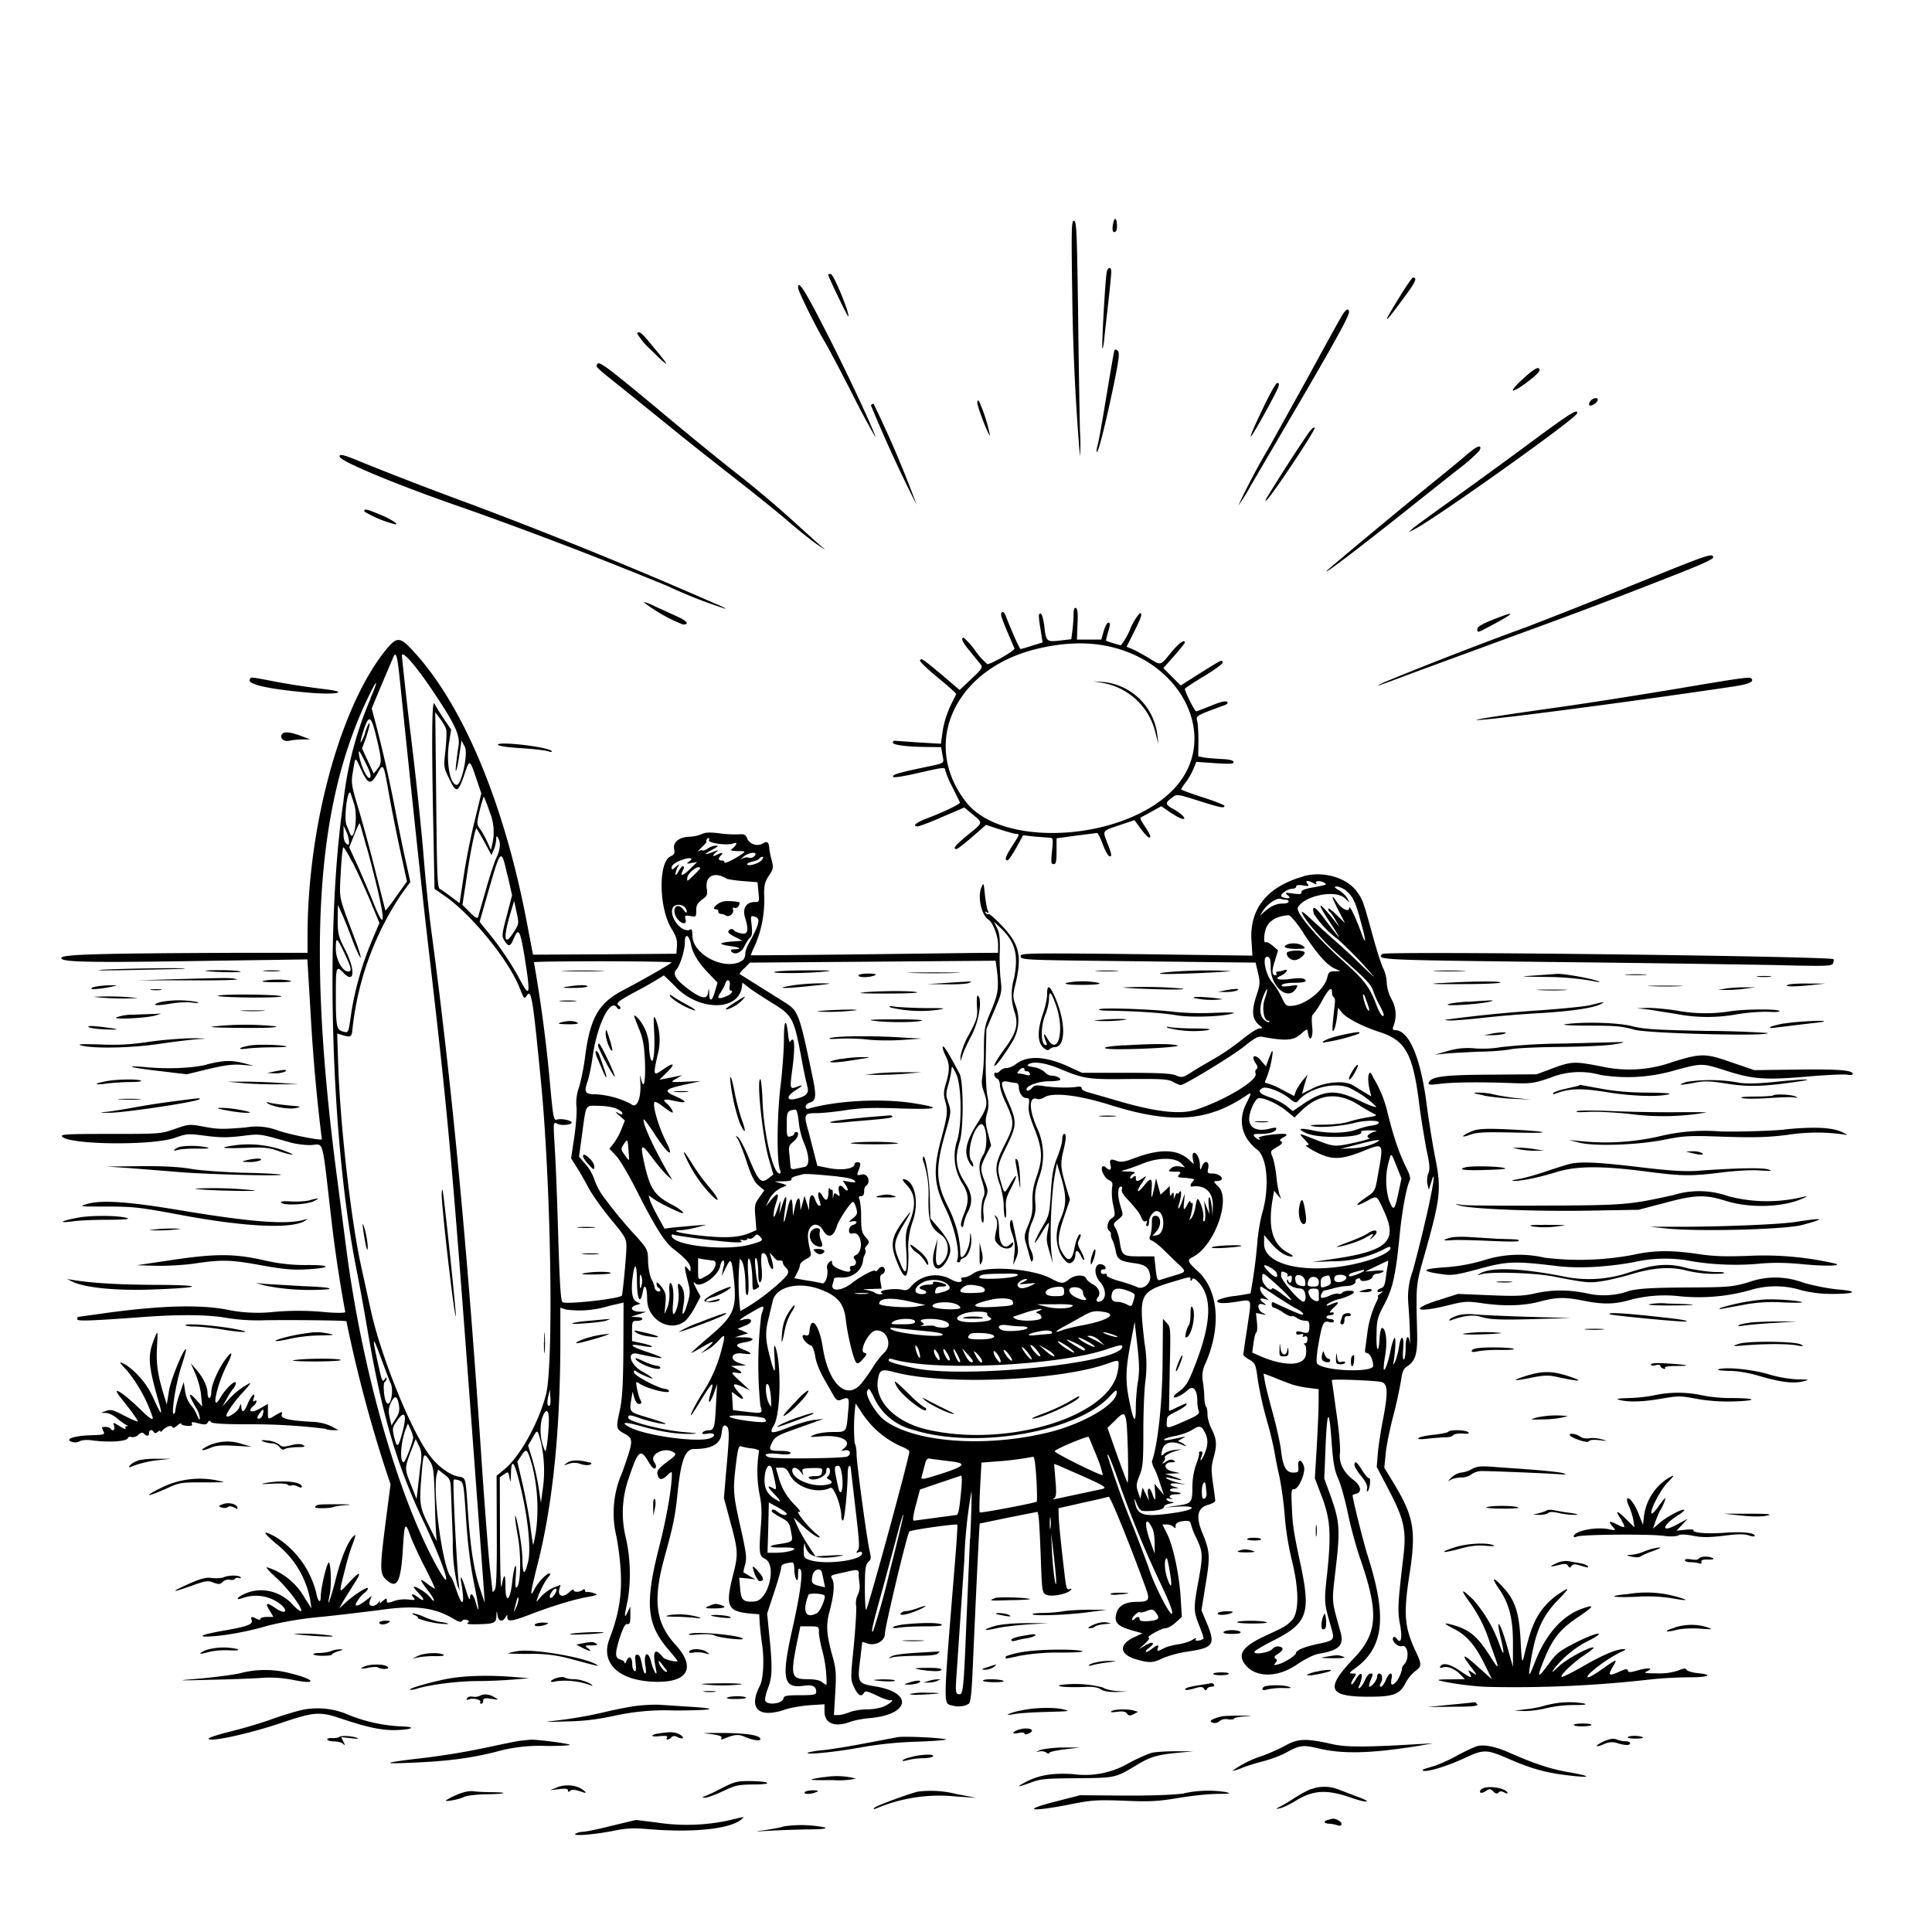 <svg xmlns="http://www.w3.org/2000/svg" id="svg" width="1024" height="1024" version="1.1">
  <path fill-rule="evenodd" d="M589.8 119.5q-.5 3.6.9 3.5t1.3-3.5c0-2-.4-3.5-.9-3.5s-1 1.6-1.3 3.5m-21.5 35.8a1209 1209 0 0 0 4.1 86.7 94 94 0 0 0 0-13.5c-.2-8.8-.7-37.5-1-63.7-.6-41.9-.8-47.8-2.2-47.8-1.3 0-1.4 4.4-.9 38.3m18.3-11c-.8 3.3-2.8 39.8-2.3 40.4.3.2.8-2.7 1.1-6.4l2.2-19.6c.8-7.1 1.4-13.7 1.4-14.8 0-2.6-1.9-2.4-2.4.3M439 145.9c1.7 4.3 10.3 22.1 10.6 21.8 1-1-7.6-22.1-9.2-22.4q-1.6-.3-1.4.6m303.1 11q-14.8 23.8 1.7 1.3c6.4-8.5 7.6-11.1 5.1-11.1-.4 0-3.5 4.4-6.8 9.8M423 152.4c0 1.9 9.2 20.5 14.1 28.7 1.8 3 8.6 15.8 15 28.4a405 405 0 0 0 11.9 22.2c0-1.9-14.2-32.5-25.8-55.2S423 148 423 152.5m287.7 15.8c-1.4 2.3-9.1 16.3-17.2 31.2l-20.5 37a361 361 0 0 0-16.7 31.5 89 89 0 0 0 6.4-10.2l23-39.3c21-35.8 29.3-50.9 29.3-53 0-2.7-1.9-1.6-4.3 2.8m-373 8.5a42 42 0 0 0 8 9.3q14.5 14.4.5-2.3c-6.2-7.6-7.5-8.7-8.6-7m253 9.3c-.3.8-2.1 11.3-4.1 23.4s-4 23.7-4.6 25.9c-.6 2-.8 4-.6 4.2.7.8 4.6-14.5 8.7-34.2 3.2-15.4 3.5-18.5 2.4-19.5q-1.4-1.3-1.9.2m-274 7c-.9 1.3-.7 1.5 12.5 12l26 21c8.5 7 24 19.2 34.5 27.4s23.3 18.5 28.5 23 12 9.9 15 12c5.1 3.5 5.2 3.5 1.5.4l-10-9a559 559 0 0 0-36-30.5c-8.2-6.5-23.1-18.6-33-26.9-34.3-28.6-37.9-31.3-39-29.5m490.5 8c-3.6 3.2-5.8 6-5 6 2.1 0 14-9 14-10.7 0-2.5-2.6-1.2-9 4.7m-137.6 15.4c-9.6 20-8.4 19.8 2.5-.2 6.3-11.6 6.9-13.2 5-13.2-.6 0-4 6-7.5 13.4m173.6-3.9c-.7.9-1 1.9-.6 2.2.8.9 3.8-.9 4.4-2.5.5-1.7-2.3-1.5-3.8.3m-325 1c0 2 6 17.8 6.7 17.2a87 87 0 0 0-5.8-18.1q-.9-.9-.9.9m-56.4 1.3a726 726 0 0 0 24.2 52.7A566 566 0 0 0 463 214q-.9.1-1.4.8m350.9 18.8c-11.6 8.6-30 22-41 29.9s-21.1 15.2-22.5 16.4l-2.5 2.2 2.5-1.2c10.4-5 85.7-58.6 86.8-61.7s-3.9 0-23.3 14.4m-118.7-4.5a821 821 0 0 0-21.5 33.3q-2.5 4-1 2.7c2.8-2.3 25.9-37 25.5-38.3-.3-.7-1.6.4-3 2.3m85 10.7c-2.3 2-9.2 7.8-15.3 12.7-21.5 17.4-58 47.8-60 49.8-3.8 4 21.5-15.4 49.1-37.5l19.8-15.7a92 92 0 0 0 11.7-10.2c1.7-3.3-.8-2.9-5.2.9M180 242c0 2.4 31.3 15.4 66.2 27.4A2264 2264 0 0 1 354 310.7a256 256 0 0 0 30.6 12c.2-.2-2.2-1.4-5.4-2.7A2537 2537 0 0 0 249 267c-21.5-7.9-39.8-15-56.2-21.6-11.2-4.6-12.8-5-12.8-3.4m13.2 29.2a62 62 0 0 0 16.3 6.7c2.3.2-2.6-3-8.4-5.3-7.2-3-8.4-3.1-7.9-1.4M869 308.6c-19.5 8-46.3 18.5-59.5 23.6a2055 2055 0 0 0-75.6 29.3c-7 3.3-5.1 2.7 18.1-6l54.5-20a3045 3045 0 0 0 84.3-32c11-4.3 17.2-7.2 17.2-8 0-2.6-2.7-1.6-39 13.1m-527.7 10.7A86 86 0 0 0 362 331c3.7 0 2-2-3.2-4.3l-11.6-5.3c-3.4-1.7-6.1-2.6-6-2m227.8 6.4c0 2.1-.3 6-.6 8.4l-.6 4.6-6 .7c-7.1.8-7.4.6-8.3-7.7-.7-5.4-1.8-7.9-2.8-6-.2.4.1 3.8.8 7.7l1.1 7-5.5 1.7c-3 1-5.9 1.8-6.2 1.8-.5 0-5-10.1-8-18q-1-2.3-2-1.3c-.9.9 0 3.2 6.8 19 .4 1-12.2 8.3-14.4 8.3a39 39 0 0 1-6.3-7 40 40 0 0 0-6.2-7q-2.7.1 3.5 7.4l5.5 6.8c1.2 1.5.6 2.4-4.9 7.6l-6.3 5.9-9-7.7c-10.8-9-11.3-9.3-12-8-.4.4 3.9 4.6 9.4 9.1s10 8.5 9.8 8.8l-3.1 6.3a53 53 0 0 0-4 12.8l-1 7.2-12.1-.7-12.6-.9q-.5 0-.8.9c-.3 1.3 7 2.3 17.5 2.4l8.1.1.7 4c.8 5 2.2 4.2-11 7-12.8 2.7-15.8 3.7-15.1 4.8.3.5 6-.4 12.8-2 14-3.2 14.8-3.3 14.8-1.5a53 53 0 0 0 3.7 8.7l4.1 8.3c.4.8-9 5.3-18.4 8.8-5 2-7.1 3.9-4 3.9.8 0 6.7-2.2 13-5l11.7-5 4.5 3.7c5.5 4.7 5.7 4-2.6 10.8-6.6 5.4-8.3 7.5-6 7.5.5 0 4.2-2.9 8.3-6.4l7.3-6.4 7.3 2.4c4 1.3 8 2.4 8.7 2.4 2 0 1.8.3-2.1 6.4-3.6 5.6-4.2 7.6-2.5 7.6.5 0 2.6-3 4.6-6.6l3.7-6.7 6 .7 8 .6c1.8 0 2 .5 1.3 7-.6 6-.5 7 .8 7s1.6-1.3 1.6-6.8v-6.9l10.3-1.4 11.1-1.4c.5 0 1.9 2.7 3.1 6s2.8 6 3.4 6.3c1.6.5 1.4-1-.9-6.8-2.7-7-3-6.5 6.2-9.6l8.1-2.7 1.9 2.6c4 5.5 5.7 7.2 6.4 6.4.4-.4-.8-2.8-2.6-5.4s-3-4.8-2.4-5l5.9-3.2 5-2.8 4.8 3.3c5.3 3.6 9 4.7 6.7 1.9a24 24 0 0 0-5.1-3.7c-4.4-2.4-4.5-3.3-.7-6 2.5-2 2.6-2 14 1.6 12 3.8 13.8 4.1 13.8 2.7 0-.4-5.2-2.5-11.5-4.5s-11.5-4-11.5-4.2 1.1-2 2.5-3.8 3.2-5 4-7l1.6-3.8 10 .7c8.3.5 10 .4 9.7-.7q-.5-1.3-6.4-1.5c-3.2-.2-7.3-.5-9.1-.8l-3.2-.6.1-7.7c0-4.2-.2-9-.6-10.7-.7-3.2-1.2-3 13.8-8.5q3-1 2-2-1.1-1-8.4 2c-4 1.6-7.6 3-8 3-.8 0-6-10.5-6-11.9 0-.3 4.5-3.3 10-6.6s10-6.6 10-7.2c0-2-.2-1.8-11.6 5.3l-10.6 6.7-4.6-4.6-4.6-4.6 5.7-6.4c3.1-3.6 5.7-6.8 5.7-7.1 0-2-3.2.2-7.4 5.4-5.8 7-5 6.9-12 2.6-3-1.8-6.9-3.9-8.5-4.6l-3-1.2 4-7.9c4-8.2 4.6-9.9 3-9.9a30 30 0 0 0-5.1 8.5 34 34 0 0 1-4.9 8.5c-.7 0-7.3-2-7.9-2.5 0 0 .4-2.3 1.2-4.8 1.1-3.7 1.1-4.7.1-4.7-.7 0-1.8 2-2.5 4.5l-1.3 4.5h-12.9l.3-8.2c.3-5.8 0-8.3-.9-8.6q-1.2-.3-1.2 3.6m226.5 1c-9.3 3.5-12.5 5.2-12.5 6.6 0 2.2 0 2.1 8.8-2.6q15.3-8.3 3.7-4m-590.2 16.7c-24.4 29.2-42.2 93.3-42.3 152.3v9.2h-34.7c-76.9.3-95.8.8-95.8 2.8 0 2.2 14.3 2.5 81.7 1.4l48.7-.7.5 8 1.6 27a967 967 0 0 0 5.4 58.8q.3 1.6 0 1.7c-3.6 0-16.7-2.7-22.8-4.7a32 32 0 0 0-17.5-1.7c-12.6 1-14.6 1-22.9-.6-6.7-1.2-7.3-1.2-14.6 1.4-7.5 2.6-8 2.6-34.2 2.6-22.8 0-26.5.2-25.5 1.4 3.7 4.4 48.2 4.9 60 .6 6.2-2.2 6.8-2.2 16.1-1 7.6 1 11.7 1 19.1.1 10-1.2 8.8-1.4 26.4 3.6 2.8.7 7.4 1.3 10.2 1.2 7.1-.3 5.8-5 10.8 38.3a732 732 0 0 0 7.5 50.2c0 .5-4.2.6-10.2.1a146 146 0 0 0-29.3 0 80 80 0 0 1-23.9-1.5c-14.5-2.6-35-2-64 2l-14.3 2q-.3 0-.3 1.2c0 1.1 5.4 1 35.5-1.2 19.2-1.4 34-1.2 43.5.5a104 104 0 0 0 19 1.3c11.8-.3 44.2 0 44.6.5a728 728 0 0 0 20.4 77.4l3 9-2.5 19.3c-3.2 24.7-3.2 28-.1 31 6.1 5.7 8.1 2 9.2-17.2.8-13 1.2-13.5 4.2-5 1.2 3.2 4.7 10.7 7.7 16.5s5.2 10.7 5 10.7c-.4 0-2.2-1.2-4-2.6-4.4-3.3-4.4-2.6 0 3.2 2 2.5 3.5 5 3.5 5.6s-1-.1-2-1.6c-2-2.4-6.9-5.6-8.6-5.6-.5 0 .7 1.6 2.6 3.5 3.4 3.5 3 4.8-.6 2-2.6-2-4-1.9-2.3.1 1.2 1.5 1 1.6-2.6 1.2-2.2-.3-5.7 0-7.7.8-3.4 1.2-3.8 1.1-3.8-.3s-.3-1.3-2.2.3q-2.1 2-1.4.4.6-1.3-.7.3c-2.4 2.9-5.9 2.3-4.7-.8l1-2.6-3.4 2.6c-4.5 3.4-6.4 3.3-4-.2a18 18 0 0 1 3.6-4.1q1.7-1.2 1.8-2.3c0-1.3-7.7 3.6-11.8 7.5l-3.4 3.1 2.1-3.8 5.6-9c4.7-7 3.4-7.4-2.6-.8-5.6 6-5.5 6.6-1.8-8 1-4.3 2.8-10.1 4-13q2-5.4.6-4c-3 2.4-6.8 11.4-9.6 22.5s-5.2 17.6-3.4 9.1c1-4.7.8-14.7-.2-17.2-.8-1.9-4.4 12.6-4.5 18 0 4-1.6 2.5-2.4-2.1a49 49 0 0 0-22-29.9c-6.7-3.4-6.6-2.5.5 3.7a49 49 0 0 1 18.4 30.5l.6 4-3.5-5.4a35 35 0 0 0-19.1-16.1c-2.3-.9-1.3.4 4.5 5.8 6.7 6.2 14.5 17.2 12.3 17.2a16 16 0 0 1-4.3-3.7c-6.6-7-16.3-9.3-24.7-5.8-4.5 1.8-6.1 4.1-1.7 2.5a21 21 0 0 1 20.7 3.8c3.8 3.6 1.4 4.8-3.2 1.6q-7.2-5-3.2 1.1l2 3.5h-3.4c-2 0-3.5.5-3.5 1q0 1-2 0c-2.7-1.4-3.2-1.3-2.6.8.7 2.2-2.3 3.3-15.6 5.6-11.2 2-14 3.4-5.6 2.9 8.2-.5 20.2-2.8 30.3-5.8A186 186 0 0 1 170 857c10.7-1.1 24.6-2.8 30.9-3.6 19.2-2.8 29.4-1.5 40 4.9q3.4 2.1 4 .8.8-1 2.5-.5 2 .6.4 1.6-1 .8 4.7.7c9.4-.2 10.5-.6 10.6-4.3q.1-4.4.6-.4c.5 3.2 2.7 3.7 4.2 1 1-1.6 1-1.6 1 0 .1 2.5 2.4 2.2 11.6-1.3 11.6-4.5 23-8 30.5-9.4 5.6-1 6.2-1.3 4-2-1.4-.5-3-.8-3.7-.7q-1.2.2-1.3-.9 0-1.1-1.2-.2c-1.7 1.3-4.8 1.3-4.8 0 0-.6-1.1 0-2.4 1.3-3.2 3-6 2-5.2-1.5l.7-2.5-3.8 1.5c-2.1.9-5 3-6.6 4.8-2.7 3.2-2.7 3.2-1.7.4 1.4-4 4-9 5.8-11q1.5-1.7.3-1.7c-1.5 0-5.9 4.6-7.8 8.3-2.6 5.1-2.3 2.4 1.7-13.5q12-47.4 12-118.5v-17.2l3 1a53 53 0 0 0 23-2l7.5-1.7-.1 24.5c-.1 18.6-.6 26.4-1.8 32.1-2.2 10.2-2.2 10.3 2.4 12.9 4.9 2.7 4.8 3.6-1.2 20.5a53 53 0 0 0-3 34.3c4 23.2 3 36.4-3.8 54-5 13.2 5.5 22.6 25.5 22.7 16.5.1 20.3-7.9 9.4-19.8-10.3-11.3-11.9-23.1-6-45.1 4.9-17.7 6-22.8 7.2-35 1.8-17.4 4-23.5 8.8-23.5q13.6.1 14.5-8c.5-3.8 1-4.8 2.1-4.4 2.2.9 2.3 3.2.4 24.1l-1.2 14.3 3 11.2c4.6 16.7 4.7 18.4 1.8 29.7-4.2 16.7-3 19.3 10 20.4l3.9.3.3 5.4c.3 3 .8 8 1.3 11 1.1 7.8.6 18-1.3 21.6-6.2 12-.6 17.3 13.4 12.5 3-1 8.9-2 13.1-2.3l7.8-.5v3.8c0 6.4 5.5 8.6 13.7 5.5 2.1-.8 6.9-1.7 10.7-2 21-2 22.6-13.6 2.3-16.8-9.1-1.5-9.4-2-7.7-14.9l1-8.6q.2-.1 2.5.7c4.3 1.6 9.5-1.1 9.5-5 0-3.5 11.8-53.1 13-54.3.7-.8 24.9-4.2 25.4-3.6.2.2-.3 7.8-1 16.9-6.6 81-6.5 77.6-2 78.9 3.6 1 7.2.5 9.2-1 .8-.6 1.4-6.4 1.8-15.2 2.3-52.2 3.7-80.1 3.9-80.2l15.4-3.2 15.2-3 .5 2.1c.3 1.2.8 10.8 1.2 21.4.7 19.2.7 19.4 3.1 20.5 2.6 1.2 10.9-.4 12.8-2.5q1-1.2-.6-.5c-1.5.5-1.9-.8-2.8-9.1-2.2-18.4-3-27.7-3-30.8l-.1-3 12.8-2.9c7-1.5 13.2-3 13.8-3.2.9-.3 11.4 25.6 19.9 49 2 5.7 1.4 6.7-4.6 6.7q-9.2 0-11 5.5c-1.8 5.6.2 7.6 10.1 10.2l3.5 1-4.7 2.2c-8 3.9-7.4 9 1.4 11.6 6.9 2 9 1.9 14-.6a60 60 0 0 1 13.7-3.6c13.5-2 14.5-3.7 9.5-15.6l-2.6-6.2 2.2-13.7c2.5-15 2.3-17.6-1.8-27.5-3.5-8.6-2.5-13.1 3.1-14.7 2.1-.6 3.8-1.6 3.8-2.1s-.5-4.7-1.2-9.3c-1-7.1-1-9 .5-14.2 1.7-6.5 1.5-9.2-1.5-15.2-1-2-1.9-5.2-1.9-7 0-2-.3-3.8-.7-4.2-.5-.4-.9-2.6-1-5 0-2.2-.4-6.1-.8-8.6a15 15 0 0 1 1.5-9.5c8.4-19.4 6.8-38.6-4-48.6-5.5-5-6-6.1-3.1-7.5 11.4-5.4 20.7-30.3 14-37.3-2.7-2.7-2.9-3.1-1.2-3.1 1 0 2.3-.3 2.6-.7 1.3-1.2-1.6-3.3-4.5-3.3-2.8 0-3-.2-2.4-3 .7-3.7-2-4.3-3.4-.7q-1 3.2-1-.6c0-3.3-1.6-6.7-3.1-6.7-.7 0-1 1.3-.7 3l.5 3-2.6-2.4c-6-5.5-15.1-5.8-28.2-1-5.9 2.3-7.7 2.5-10 1.7-3.3-1.3-4-.8-3.3 2.3.7 2.6-.5 3.1-2.4 1.2q-1.1-1-1.9-.5c-1.2 1.3 1.1 6.2 3.5 7.2 1.8.8 2.1 1.5 1.6 4.1a30 30 0 0 0 .6 9c1.2 5.5 1.1 6-.9 7.2-2.2 1.5-2.9 5.6-1 6.7q.8.8.7 1.8c-.1.7.3 2.1.9 3.2s1.3 3.7 1.7 5.8c.8 4.2 2.3 5.2 9.7 6.2 6 .8 7.8 2.2 8.5 6.5s-3.9 8-7.3 6c-1-.5-5-1.9-9-3-4.3-1.2-7.1-2.5-6.7-3.1q.4-1-1.2-.7-1.9.2-1.9-1.2.1-1.3 1.3-1.2c1.8.3 1.5-1.8-.4-2.5-4.2-1.6-5.2 4.7-1.4 9.1 3.4 3.8 3.5 9 .4 10.3-2.1.8-2.9-.4-1.5-2.1 1.8-2.1.4-5.4-2.9-7-1.5-.9-3-2.2-3.3-3-.9-2.2-6-2-9 .4-3.2 2.6-4.2 2.5-9.7-.4-10.2-5.4-35.3-7-41.2-2.6-1.5 1.1-3.7 2-4.8 2q-1.9.1-1.5 1c1.3 2-2.3 2-5.6 0a17 17 0 0 0-20.8 3.6c-1.7 2.1-2.6 2.5-5 2-4-1-12.8.3-11 1.5q1.6.9-.7.9c-1 0-2.4-.4-3-1-.5-.4-2.5-1-4.4-1.3q-3.6-.3 2.4-.5l5.9-.2-.6-3.6q-.7-3.6.9-4 1.2-.7 1.4-2c0-2.2-2-2.7-3.5-.7q-1.3 1.6-1.5 1c0-1.3-6.8 2-12.5 6.4s-11.7 4.6-10.1.3q.5-1.5.6-2.6c0-.5 1.5-.8 3.3-.7 6.5.5 11.8-3.7 12.2-9.6 0-.5.5-1.8 1-2.8q.6-1.6.1-2.4t1-2.3c1.3-1.6 1.3-2-.8-4.3-2-2.2-2.3-3.7-2.4-10.4a42 42 0 0 0-.8-9.5q-1-1.9.8-1.8 1.6 0 1.6-2.4c0-1.4.4-2.8 1-3.1 2.7-1.7 1-6.7-2-6-3 .6-3 .6-2-2 1.4-3.6 1.3-4.5-.5-4.5q-1.4.1-1.5.8c0 2.8-7.2 3.8-14.8 2.1l-5-1-1.6-6.2-3-11.7c-2.7-9.4-2.5-10 4-10 3 0 10-.7 15.7-1.6 8-1.2 14.2-1.4 28.7-.9q31.7 1 5.7-3c-16.8-2.4-40-1-54 3.1q-1.6.5-1.7-1c0-.8.9-1.8 2-2.1 3.7-1.2 3.9-3.5 1.3-15.5-6.7-32-7.2-33.3-14.6-37.9l-23.6-14.8c-.3-.2.8-1.7 2.5-3.2l2.9-2.9 65.1-.5 65.1-.5.7 5.2c1.1 9.4.6 12.5-3.1 21.3-3.6 8.5-3.7 9.3-3.8 20.8a97 97 0 0 1-.9 14.6 13 13 0 0 0 .8 7.3c2.4 7 2 8.4-3.4 17-6 9.5-7.2 15.2-4.4 20.4q1.7 3 2.2 2.3.2-1.2-.8-2.6c-2.7-3.3 0-15.8 4.2-19.3 3.4-2.8 5 10.7 2 15.8-2.6 4.2-2.7 7.6-.5 14.6 1.3 4.3 1.4 5.9.5 8-1.4 3-1.6 13.4-.3 13.4.5 0 .6-2 .4-4.5-.4-2.8 0-5.9 1-8.3 1.5-3.7 1.5-4.3-.4-9.1-2.5-6.6-2.4-7.5.7-13.8l2.7-5.2-1.7-6.6c-1.4-5.5-1.4-7.3-.4-10.6.9-3 .9-5.5 0-9.7-.5-3.2-.9-12.2-.7-20.2l.3-14.5 4.2-9.9c4-9.3 4.1-10.2 3.4-16-.4-3.4-.7-10.2-.5-15.3.2-7-.2-10-1.5-12.5l-1.6-3.3 3.7 3.5c7.6 7.2 9.4 14 7 26.4a30 30 0 0 0 .5 18.8c1.8 6.2.5 10.6-6 19.3-2.7 3.7-5 7.4-5 8.2 0 1.6 5-4.9 9.6-12.6a22 22 0 0 0 1.8-19c-1.7-4.8-1.7-5.4 0-12.3 3.3-14.3 1.8-20.4-7.2-30-3.5-3.7-6.8-6.6-7.2-6.3q-.9.4-1.6-.6-.7-1.2.6-.4 1.5 1 .5-1c-.5-1.1-1.1-5-1.5-8.5-.6-6.2-.7-6.4-1.8-3.7-2.2 5.2 0 14.8 3.8 17.2 2.2 1.4 5 8.6 5 13v4.5l-13.7.1-65.3.8c-28.3.3-51.7.5-52 .4-.1-.2 1-2.9 2.5-6a61 61 0 0 0 4.5-26.5c0-4.5.4-6.5 2.5-9.6 2.4-3.6 2.5-4.3 1.5-8.3-.7-2.4-1.2-5.4-1.3-6.6q-.2-4.4-3.5-2.2c-2.8 1.7-7 .3-8.2-2.7-.8-2-1.5-2.4-4.2-2.2a59 59 0 0 1-10.4-.5c-5.2-.7-7.8-.5-9.5.4a19 19 0 0 1-6.6 1.4c-5.4.2-8.7 2.9-8 6.6.5 2 .1 2.9-1.9 3.8-6.6 3-6.2 27.4.5 38.3 2.5 4 3.1 6 2.9 9.2l-.3 4.1-38 .3-38 .2-2.9-15.2c-12-64.4-34.2-117.8-61.3-146.5-6.1-6.6-8-6.7-13-.8m381.9-1c40.4 8.5 59.5 49.7 35 75.6-26 27.6-90.5 31.8-110 7.2-24.7-31.3-5.8-71.5 38.3-81.6q20.1-4.7 36.7-1.2M212.4 365c6.4 62.1 11.3 108.5 15.6 145 10 86.9 11.5 103 24.5 279.2l4 53.8.4 6.5-2.5-7.5c-3.3-10-5-21.2-6.4-41-1.3-18.8-1-17.6-5.2-18.4-4.7-1-10.7-5.4-15-11.1-9.8-12.8-26-52.7-31.3-77.2l-5-22.7c-5.4-24.6-11-73.4-12.2-106l-.6-17.8 2.4.7c4.7 1.5 5.4 1.2 5.7-3a159 159 0 0 1 25.9-71.5l4.8-6.5-2.2-10c-1.3-5.5-3.6-17-5.3-25.5a717 717 0 0 0-10.6-47.5l-2.4-9 5-12 6.3-14.8c1.7-4.1 2.3-1.8 4.1 16.3m16.3.2c12.4 18.4 15.3 24.4 14.3 30.3-.5 2.8-1 7.3-1.3 10-.7 6.7.9 1.4 2-7l.9-6 1.8 3.4c1.8 3.4-1.8 20.1-4.3 20.1-3.6 0-5.8-12.2-4-22.9l1-6.4-3.8-5.6c-2-3-4.3-6.7-5-8.1-1.4-3-1.6 18.8-.6 66.4l.6 31.7 6.2 4.3c14 10.1 32.8 33.2 38.7 47.7 2.8 6.9 2.6 6.6 4.2 4.3 2.2-2.9 3 1.7 7 42.6 5.6 55 7.2 152.1 3 169.1-4 15.3-14 33.2-22.2 39.8l-4 3.3.1 29.1c.1 21.2-.2 29.8-1 31.2q-1.3 2.1-1.3.5l-1.5-13.5c-.7-6.6-2.5-29.8-4-51.5-7.5-114-15.9-202.7-27-285.5-1.3-9.9-3.1-27.4-4-38.9s-3.8-39.6-6.6-62.5a1909 1909 0 0 1-4.9-43.6c.1-3 7.1 5 15.7 17.7m-96.3-5.1c-1.5 2.5 9 5 29.8 6.9 15.8 1.5 24.2-.1 9.3-1.8-6-.7-17-2.3-24.4-3.7-15.7-3-13.8-2.7-14.7-1.4m756.1 5c-19.2 3.2-49.4 8-67 10.4-34.4 4.9-45.8 6.8-35 5.9 16.5-1.4 84.4-10.4 132-17.5 8-1.2 11-2.4 10-4-.9-1.3-2-1.2-40 5.2m-304.4-3.2a35 35 0 0 1 28.4 26.8l1.5 5.8-.6-5a32 32 0 0 0-28.3-28l-5.6-.4zm-387.7 8.4A189 189 0 0 0 182 425c-9.9 67.2-6.7 179.4 6.9 247.6 1.6 8.2 4.1 21.7 5.5 30.1 7.9 46.7 15.6 73.2 30.2 104 10.4 22 16 39 8.4 26.1-21.1-36.4-41-105.3-49.5-171.3l-4.6-35.4C162.2 500.6 167.6 424 197 365.8c3.4-6.7 3-4-.7 4.4m40.2 16.5c.3 1.1.1 6-.4 11-1 8.7-1 8.9 2 15.1 3.7 7.7 4.6 7.5 7.8-1.6 3-9 3-9 6.4 1l2.8 8.3-3.5 14.5c-2 8-4.6 21-5.8 29.1l-2.2 14.6-4.4-3.3c-2.4-1.8-5-3.7-6-4.2-1.4-.8-1.6-6.4-2-47.3l-.5-46.4 2.6 3.5c1.5 2 3 4.5 3.2 5.7m-36.6 5.7c2.5 10.7 2.5 12.2.1 15.2l-1.9 2.4-3.1-6.6-3.1-6.7 2-5.4c1-3 2-6.4 2-7.6-.1-1.2-1 .6-2.2 4a21 21 0 0 1-2.5 5.9c-.3-.3.5-3.5 1.7-7.1 2.7-8.2 4-7.2 7 6m-50.7-2.9c-.7 2 1.5 3.6 4.2 3 1.1-.3 4-.6 6.5-.7h4.5l-5-1.9c-6.3-2.3-9.4-2.4-10.2-.4m114.7 5.1c0 .6 4.9 1.4 11.6 1.8 6.4.4 13 1.1 14.7 1.6q3 .9 2.1-.1c-2.2-2.2-28.4-5.2-28.4-3.3m-67.8 17.5c-1.3 1.3-5.1-6.7-5.8-12.2-.4-3 .1-2.4 3.2 3.8 2.7 5.3 3.4 7.6 2.6 8.4m-4.4-3.7c3.5 7.4 4.9 7.6 8.4 1.4 3-5.5 3.2-5.3 5.7 8.9 1.2 7 3.9 20.7 6 30.5l3.9 17.9-5.6 7.8a82 82 0 0 1-5.8 7.7l-4.8-18.8a886 886 0 0 0-9-33.5c-4.4-14.7-4.5-15.3-3.4-21.7 1.3-8.1 1-8 4.6-.2m-3.9 18c2 6.7-.2 21.1-2.4 15l-1.7-4.2c-1.4-2.8.1-17.3 1.8-17.3.2 0 1.2 2.9 2.3 6.5m71.6 3.5a28 28 0 0 1 1.5 17.5l-.7 3-1.8-4c-1-2.2-2.6-5.3-3.8-6.9-2-2.8-2-3-.3-10.3 1-4 2-7.2 2.2-7a76 76 0 0 1 2.9 7.7m-65 19.1c9.4 34.6 11.3 48.4 4 30.6-1.5-4-5.2-12.5-8-19l-5.3-11.6 2.6-6.5c1.4-3.6 2.7-6.4 3-6.2.1.2 1.8 5.9 3.6 12.7M185 446c0 2-.2 2.1-1.5 1.1q-1.5-1.4-1.4-5.4v-4.1l1.4 3a17 17 0 0 1 1.5 5.4m71.7.2 3.8 7 1.2-2.8c.7-1.5 1.2-4 1.3-5.3q-.1-2.9 1-1c1.5 2.4 1.2 6.3-1 10.7-1 2.2-3.5 9.8-5.5 16.9l-4.1 14.3c-.4 1-1.6.4-4.4-2.5l-3.9-3.9 2-13c1.8-13 4.7-27.5 5.4-27.5.2 0 2 3.2 4.2 7m119-.8c-.3 1.6 9.9 3 13.1 1.7 2.5-1 1.7 1.1-1.3 3.3-.6.4 1 .8 3.5.8 4 0 4.3.1 2.5 1.4-4.4 3-9.5 5.5-9.5 4.6q-.1-1-1.5-1-2.8-.2-.3-2.8c1.5-1.5.3-1.6-2.3-.2-2.4 1.3-2.5.2-.1-1.6q2-1.5-2 .1c-2.1.8-3.8 1.3-3.8 1 0-.2 1.7-1.3 3.8-2.4q4-2.1 1.7-2c-1.1 0-3 .6-4.3 1.5s-2.6 1.3-3 1c-.2-.3-1.2 0-2.1.5q-1.2.9 1.7-2c1.8-1.7 3-3.1 2.7-3.1q-.5 0 0-1c.8-1.4 1.6-1.3 1.3.2m-189 11.6c2.2 4.2 6.3 13.2 9.2 20l5.1 12.3-3.5 8.3a166 166 0 0 0-11.3 38.6c-1.7 12-1.5 11.4-4.6 10.6-3.3-.8-3.7-2.7-3.7-19.4 0-15 .2-15.7 4-11.7 5.9 6.2 6.5-1.3 1-12.1-3.7-7.3-4-8.5-4-15.9l.1-8 2 4.5c1.2 2.5 3.6 8.5 5.4 13.4s3.9 9.4 4.5 10-.3-2.7-2-7.4c-10-26.6-9.1-22.7-8.4-37.6.4-7.4 1-13.4 1.4-13.4s2.5 3.5 4.7 7.8m213.3-3.3a3 3 0 0 1-3.2 1c-1-.4-2.7 0-3.7.7q-1.4 1 .7-1c2.7-2.6 8.3-3.2 6.2-.7m-131 10.2 2.4 10.7-2.8 10.8c-2.7 10.2-2.7 11-1.2 13.3 2.1 3.3 3 3.2 4.6-.5 2.8-6.8 3.6-5.6 6 8.8 3.4 21.3 3 22.9-3.4 10.5a165 165 0 0 0-18-25.8l-2.4-3 4.3-15c7-24.3 7.1-24.4 10.4-9.8m96.4-7.2q-2.6 1.7 1.2.8l3-.5-3.8 3.7c-4 3.9-5.6 4.1-3.7.6q1-2 0-2.1c-.5 0-1.6 1.2-2.4 2.8q-1.3 2.4-1.6 1.4c0-.7.5-2.3 1.1-3.5 1.2-2.2 1.2-2.2-1-.3-1.9 1.7-2.1 1.7-2.1.2q.1-1.7 4.3-3.5c4.7-2 8-1.7 5 .4m38.3-.6c-1.7 1.9-7.6 3.4-7.6 2 0-.4 1.3-1 3-1.4s3.2-1 3.5-1.6q.7-.8 1.7-.9.8.2-.6 1.9m-32.6 4.4c0 .2-1.6 1.8-3.5 3.7-3.3 3.2-3.5 3.3-3.2 1 .4-2.8 6.7-7.3 6.7-4.7m14 5.3c.7.3 4.7 1 8.9 1.3l7.6.6.5 5.3c.5 5 .5 5.2-2 5.2-4.4 0-6.5 3.2-5.2 7.9 2.2 7.2 1.7 9.5-2 8.7-1.8-.3-3.5-1.1-3.9-1.7-.7-1.2-2.9-.4-2.9 1 0 .5 1.7 1.7 3.8 2.7l3.7 1.9-6.5.5q-9.9 1 1.2 2.5c4 .6 5 1.5 1.4 1.5q-2.6 0-2.1 1c1.5 2.4 5.4 1 7-2.5 1-1.9 2.3-4 3-4.6 1.1-.8 1.3-2.5.9-6.5-.6-5-.6-5.3 1.5-4.7 3.4.9 2.8 3.7-3.3 14.8-.9 1.6-1.6 4-1.6 5.1 0 1.2-.6 2.6-1.2 3.1-8.4 6.4-26.8-2.5-26.8-12.9q0-3.8-1-3.3c-3.7 2.3-10.4-4.8-9.8-10.2.5-4.4 7.8-3.4 7.8 1q-.1.9-1.6-1c-3-4.3-6.4-1.7-4.3 3.1 1.7 3.7 6.1 5.4 5.3 2-.6-2.3-.4-2.4 2.5-2 3 .6 3.1.5 3.1-2.9 0-2.7.7-4 3-5.7 2.8-2 3.1-2.7 2.6-6-1-6.6 4.1-9.2 10.5-5.2m305.8-1.2c-19.1 5.3-28.7 17.1-27.6 34l.5 8-61.4-.8c-54.2-.6-61.4-.5-61.4.8 0 2.4-1.1 2.3 63 3l61.5.7 1.3 5.6c1.2 5 1 6.2-.8 11.7-2.9 8.7-2.4 13 2 16.3 1.3 1.1 1.3 1.2-.5 1.3-1.1 0-5.2 2.6-9.2 5.9-4 3.2-10.3 7.6-14 9.7s-9.2 5.3-12.2 7.2c-5.2 3.4-5.6 3.4-9 2-2.7-1-9.4-1.3-26.6-1.3h-23l-7-3.2c-12.3-5.7-22-6.2-28.2-1.3a10 10 0 0 1-4.8 2 5 5 0 0 0-3.5 1.5q-1.2 1.3-2.1 1-.8-.5-.9 1c0 .8.7 1.8 1.5 2.1s1.5 1.9 1.5 3.5 1.3 5.7 3 9.1c4.8 10.5 4.8 12-.4 22.2S527 619.6 530 628c1 3 2 8 2 11.2s.4 6 .8 6.2.7-1.8.4-4.7c-.3-4.4.1-6.1 2.7-11 3.7-7.1 3.4-8.8-.4-2.3-3.3 5.7-3 5.7-5-.8-2.2-7.7-2-8.8 3.1-19.2 5.4-11 5.5-12.9.5-24.1-4-9.3-4-10.7 0-10 1.7.4 3.8.7 4.5.7s1.4 1 1.4 2c0 3.2 1.9 6 4 6 1.5 0 1.7.6 1.3 3.8-.4 2.7.4 5.9 2.7 11.7 4.5 11.3 4.8 16.3 1.6 25.6-2 5.7-2.5 9.2-2.4 14 .2 5-.3 7.7-2.2 12.2-2.2 5.2-2.3 6.2-1.1 10l2 7.2q.8 3.4 1.5 1.3c.4-.9 0-3-.8-4.7-2.2-4.2-2-10 .5-15.6 1.6-3.7 2-6 1.6-10.4-.3-4.3.1-7.3 2-13a34 34 0 0 0-1-26.2c-4.5-10-4.4-17.2.1-15.4.8.3 2.5-.1 3.7-.9 4.3-2.8 18.2-1.2 34.4 3.9 32.3 10.2 51.3 9.1 71.4-4 4.4-3 4.4-2.9 1.2 3.5-4.5 9-2.3 18 5.8 24.3 5.4 4 6.7 20 2.7 33.7-1 3.6-2.1 10.1-2.5 14.5a276 276 0 0 1-3.7 28c-.2.1-3.9.8-8.3 1.4a33 33 0 0 0-8.9 2.1c-1.7 1.7 2.2 2.2 9.5 1 9-1.3 8.3-2.7 6 13.5-1.2 7.5-2.1 14-2.1 14.5s1.5 1.7 3.3 2.7c3 1.8 3.3 2.4 4.4 10.9a192 192 0 0 0 4.8 21.4 190 190 0 0 1 4 16.5A200 200 0 0 0 678 782a184 184 0 0 1 2.9 21 154 154 0 0 0 3.7 23.5c4 16 4 28.2.1 32.3-3 3-3.2 3.2-14 8.2-12.1 5.6-15 9.8-10.7 15.3 5.5 7 17.1 7 27.3 0 4.8-3.2 9.2-5.4 11.9-5.8 10.6-1.8 13.3-4.5 11.3-11.5-4.9-17.7-4.7-14.9-2.5-34 2.4-20.4 2-24.7-2.7-38l-3.4-9.3.7-17.6q1.3-30 3.3-.2c.8 10 1.5 13.7 3.5 18.1 1.3 3 3.6 11.2 5 18 1.4 7 4.4 17.9 6.6 24.3 9.9 28.6 9.2 39.4-3.4 52.6-15.4 16.2-13.8 20.4 7.9 20.4 13 0 16.4-1.2 19.5-7.3a21 21 0 0 1 5-6.2c3.7-2.7 3.7-3.4.1-11.1-5.7-12.3-6.3-19.3-3-40.5 3.5-22.6 2.3-30.1-7.7-46.9l-5.7-9.4.7-7c.3-4 2.2-13.4 4.2-21a225 225 0 0 0 4.1-19c.5-3.8 1.2-5.4 3-6.6 4.6-3 5.7-6.8 5.4-18.3-.6-24.9-.7-24.7 3.8-40.5 8.7-30.8 9.2-35.1 5.6-52.9-1.3-6.7-3.3-19.2-4.4-27.7-3.2-24.5-9.3-38.9-16.7-38.9q-1.6 0-1-1.7 3-7.6-.8-14.6a21 21 0 0 1-2.6-8.8c0-2.2-.8-5.6-1.9-7.7-1-2-3.5-9.8-5.5-17.2-5-18.1-5.3-19-8.1-23-5.4-7.8-17.9-11.5-28.6-8.6m5.3 3.7q2.2 1.2 1.4 0c-.9-1.3 2.3-1.5 4.3-.2 1.6 1 1.9 1-7.9 2.8q-4.5 1-4.2 2.2c.2 1-.8 1.2-4.5.7-4.3-.6-4.5-.5-2.8.9 2.2 1.6.4 2.2-3 .9-2-.8 2.8-4.4 5.8-4.4q1.6-.1 1.7-1.1 0-1.2 3.6-.6c3 .5 3.4.4 2.4-.9-1.5-1.8.1-2 3.2-.3m17.2 4c3.6 2.8 5.2 6.2 8 17 3 10.7 2.7 12.7-.3 4.2-3-8-6-14.1-6-12-.1 2.4-4 .5-6.6-3.3-3.2-4.8-2.8-2.7.9 4.5l3.5 6.8-4.5-4.4c-2.4-2.4-4.4-3.8-4.4-3.2q0 1.1.9 1.7c.5.3 1.8 2.3 3 4.3l2.1 3.8-2.7-3.5c-8.8-11-10-10.5-2.3 1 4 6.1 6 9.6 3.6 6.5-.9-1.1-4-5-6.8-8.8q-7.3-9.7-5.4-2.3a52 52 0 0 0 12.9 13.6 221 221 0 0 1 18.7 19.4c.8 1-2.2-1.7-6.8-6.2a379 379 0 0 0-15-13.8L694.7 487c-2.6-2.5-4.7-4.1-4.7-3.7 0 2.5 10.2 14.5 18.7 22.1 16.2 14.4 18.1 16.4 19.3 20.3.7 2 2 5 3 6.7q3.7 6.8 1.7 6c-.7-.3-2-2.7-3-5.3-3.8-10-6.2-13.3-17.6-23.5-14-12.5-25.5-26-24.2-28.6 3.4-6.3 19.8-9.6 24.8-5l2.6 2.4-1.2-2.3c-.7-1.3-2.7-3.2-4.4-4.2-2.7-1.7-2.9-2-1-2 1 0 3.2 1 4.7 2m-31.8 5q1.3 0 1.4 1c0 .6-1.4 1-3 1-3.5 0-6.4 1.3-9.9 4.4l-2.4 2.1 1.9-2.9c2.1-3.4 7.3-6.8 9.2-6.1.8.3 2 .5 2.8.5m-297.7.8c-3.2.4-7.3 4.2-4.6 4.2q1.6.1 1.4 1.3 0 1 1.3 1.2 1.4 0 2.8.9c1.7 1 4.5-1.3 3.7-3.2q-.5-1.4 1-.9c1 .5 2.5-1.1 2.5-2.8 0-.5-5.4-1-8.1-.7m-111.7 16.5c-4.8 7.6-5.6 3.5-2-9l2.3-7.7 1.3 6c1.3 6 1.3 6.2-1.6 10.7m418.7.5c7.5 11.3 12.4 16.8 16.6 18.7l3 1.3-3.2.1c-2.7 0-3.2.6-3.8 3.2-1.4 6.5-11.4 14.6-18.6 15.1-3 .3-3.5 0-5.7-4.7a37 37 0 0 0-4.7-7.5c-3.8-4.1-5.8-14.4-2.6-13.8 1.2.3 1.6 1.5 1.6 5.8 0 10 9 17.7 13.3 11.3 1.4-2.3 1.4-2.3-3.3-1.6q-5 .6-4.1-.5c.4-.7 3.2-1.2 6.7-1.2 3.2 0 5.9-.4 5.9-.9q.2-2.2-7.6-1.2c-6.8 1-9.5 0-5.4-1.7 3-1.4 4.3-4 1.4-2.8-.9.3-2.2.6-3 .6q-1.4.1-.9 1t-.4 1c-2 0-2.2-2.1-.4-7.6l1.7-5.6-2.8-2.4c-1.5-1.3-3.2-2.2-3.7-1.9-1.4 1-1-5.3.5-8.3 1.8-3.5 6-5.7 11.6-6 .9-.1 4.3 4 8 9.6m-324.8 5.7q1.3 7.3 9.6 15.7l4.5 4.7-1.3 4.5c-1.5 5.4-3 6-3.1 1.4q-.1-4.7-.6-.5c-.6 3.7-3.6 3.1-10.4-1.9-6.6-4.9-8.6-8-6.4-10.4 2-2.3 4.5-10.2 4.5-14.7 0-4.7 2.2-3.8 3.2 1.2m-183.7 4.7c3.8 8 4.2 9.8 2 9.8-3 0-6.5-6.4-6.5-11.8 0-6.8.4-6.6 4.5 2m499.8-4.5c-3 1.2-.9 2.3 4.5 2.3 5.2 0 5.5-.2 3.8-1.5-2-1.5-5.9-1.8-8.4-.8m-.2 4.6c0 1.9 2 3.7 4.2 3.7 2.1 0 5.9-3 5.2-4.2-.9-1.4-9.4-1-9.4.5m50.7.4c-3.2 3.2-2 3.2 91.8 4.3 47.3.5 99.6 1.3 116.2 1.6 28 .7 30.3.6 30.9-1q.5-1.6.2-2.1c-1.6-1.6-237.6-4.4-239.1-2.8M356 510c0 .6-14 8.7-26.8 15.4C317 532.1 312.6 540 310 561c-.6 4.7-2 11.4-3 15a24 24 0 0 0-1.5 10.2c.4 2-.1 9-1 15.7l-1.8 12 3 4.8c1.7 2.6 4.5 7.6 6.3 11s7 10.7 11.6 16.3c8 9.7 8.4 10.4 8.4 15s-2 25.2-2.4 25.7c-1.5 1.7-29.5 4.8-31.4 3.5-1-.7-1.5-8.7-2.3-33.8-.5-18-1.3-39.2-1.8-46.9-.9-15.4-1-15 1.4-13.8 1.8 1 7.5.5 7.5-.7s-5.6-2.3-7.8-1.6c-1.7.6-2-.7-3.6-18.1A762 762 0 0 0 283 510c0-.3 16.4-.5 36.5-.5 20 0 36.5.3 36.5.6m-302.5 4c-5 .3 3 .3 17.5 0s26.7-.5 27-.7c.6-.6-34.5 0-44.5.6m55.5.6c3.3.7 20.2 1 18.4.3-1-.4-6-.7-10.9-.7s-8.3.2-7.5.4m31.3.1c2 .2 5.4.2 7.4 0 2.1-.2.4-.4-3.7-.4s-5.8.2-3.7.4m159.5 0c5 .2 13.4.2 18.4 0 5.1-.1 1-.3-9.2-.3s-14.3.2-9.2.3m111.2.3c-4.6 1 16 1 25.5 0 5.7-.6 4.3-.7-7.5-.7-8 0-16 .3-18 .7m170.8-.3c2.9.2 7.4.2 10 0s.2-.3-5.3-.3-7.6.1-4.7.3m41.7.2c-6.1.4-9.8.9-8.3 1.2 2.4.5 29-.5 37.3-1.4a233 233 0 0 0-29 .2m137.7-.2c3.7.2 10 .2 14 0 4-.1 1-.3-6.7-.3s-11 .1-7.3.3m-277.5 1c6.2.2 16.4.2 22.6 0 6.1-.1 1-.3-11.3-.3s-17.4.2-11.2.3M455 517c0 1.2 5.7 1.2 8.5 0q2.4-.9-3.2-1c-3 0-5.3.5-5.3 1m359 0c-9.3.6-9.2.6 5 .8a147 147 0 0 1 28.7 2.8c1-1-18.8-4.8-22.7-4.4zm48.3-.3c2.6.2 6.8.2 9.5 0 2.6-.2.4-.3-4.8-.3s-7.4.1-4.7.3m-504 6.6c12.6 12.7 33 12.6 34.9-.1l.3-2.4 3.7 2.9c2 1.5 7.4 5 11.9 7.8 11 6.7 11.7 8 15.8 30a246 246 0 0 0 3 14.3c1.1 3.7-.6 5.4-6.6 6.7-4.6 1-4.4-1.6.2-4.5q6.3-4 .9-2c-3.7 1.5-3.8 1-2.6-8.2 1.4-10 1.5-16.8.3-16.8q-.9.2-1.3 1.2c-.3.7-.8-1.1-1.1-4.1-1-9-2.2-7.6-2.2 2.7 0 5.3-.8 16.9-1.9 25.6-1.8 15.9-2 39.8-.1 43.9q.6 1.6-.3 1.7c-3.4 0-8.1-19.8-9-37.2-.2-7-.8-12.8-1.2-12.8-2.1 0 1.2 30.9 4.5 42.3l2.4 8.2-2.2 1.7c-4.4 3.5-5.5 2.3-11.2-11.4-2-4.8-4.4-9.3-5.3-10-1.5-1.2-1.5-1.1 0 1.2.8 1.4 3 6.9 4.7 12.2 2.4 7.2 4 10.4 6.2 12.2l3 2.5-2.7 3.8c-2.4 3.4-2.6 4.4-2 10.6l.5 6.7-3.5 1.5c-5.8 2.4-12.7 2.8-25.1 1.5-12.2-1.3-17.8-2.8-11.3-3 2-.1 5.8-.8 8.5-1.5l5-1.4-6.5.5-11.2 1-4.6.6-3.5-6.4c-2-3.5-3.8-7.4-4.2-8.7l-.7-2.5 3.3 2.3c3 2 13.5 7.1 14.6 7.1 1.4 0-1.5-2.4-5.5-4.5-9.2-4.7-11.7-8.4-14.7-21.9-2.3-10.5-1.7-11 4.2-3 2.8 3.8 6.4 8 7.9 9.4l2.8 2.5-2.4-4c-7.8-13.6-13.9-27-12.7-28.2.2-.1 2.7 3.2 5.5 7.5 7.3 11.3 11 13.7 6.1 4-4.2-8.2-7.6-20.8-5.7-20.8.5 0 2.4 1 4.1 2.4 5.2 3.8 6 4.1 4.9 1.9a13 13 0 0 0-2.6-3.3q-4.4-3.4 3.9-1.5c7 1.6 7 .4.4-2.5-6.5-2.8-5.6-3.8 5.4-6.2l8.2-1.8-7.7.3c-8.7.4-8.9.4-5-1.8l2.7-1.6-2.9.6-6 1.2-3.1.6 3.8-3.8c5-4.8 4-5.8-1.8-1.7-5.3 3.7-5.4 3.4-3-7.5a30 30 0 0 0-1-19.2c-1.1-2.2-1.2-1.3-.8 6.6.6 10.1-.4 18.2-1.7 14.8-.5-1.1-.9-4.1-1-6.7a24 24 0 0 0-5.9-15.2c-2.7-2.4-2.6-2.3.5 5.5 2.1 5 2.8 8.6 3.2 16.6.5 11-.5 16.6-2 10.3-.6-2.9-.6-2.6-.4 1.9.5 8.6-2 14.1-5 11.2A47 47 0 0 0 316 580c-6 0-6.6-1-4.6-6.8.8-2.3 2-7.9 2.6-12.4 2.3-17.5 9.6-32.3 13.1-26.6q.7 1 1.6.5.5-.9-.7-1.7c-1.9-1.2-.3-2.5 10-8a189 189 0 0 0 13.8-8c.2 0 3.1 2.9 6.6 6.3m573.3-5.6c1.8.2 4.8.2 6.5 0s.4-.4-3.2-.4-5 .2-3.2.4M92.5 519l-20 .6h28c15.4.1 26.7-.2 25-.6-3.3-.8-3.6-.8-33 0m47 1c-1.7.3 1.2.6 7 .6 5.6 0 8.9-.3 7.5-.7-3.1-.9-10.5-.9-14.5 0m247.2 2.7c-.2 1.3 0 2.4.4 2.4 1.8 0 .8 1.7-1.6 2.8q-7 3.1-3.7-1.5c1-1.6 2.3-3.8 2.6-5 1-3 3-1.8 2.3 1.3M501 521l-9.5.6 10 .1c5.5.1 10.9-.2 12-.7 2.3-1 2.8-1-12.5 0m64 0q-1.6 1 9 1 10.3-.1 8.5-1a43 43 0 0 0-17.5 0m198.5 0c-7.3.5-4.3.7 11.2.6 11.6 0 20.9-.4 20.6-.9-.5-.8-16.8-.6-31.8.4M420 522.3c-10.2 1.7-4.8 1.8 9.5.3 12.3-1.3 12.6-1.4 5-1.4-4.4 0-11 .5-14.5 1.1m527.5-.3c-2.5 1 4 1.1 13.5 0l6.5-.7h-9c-5-.1-9.9.2-11 .7m-896.5.9q-3.1.6-2.5 1.2c.5.4 4.1 0 8-.6 6.1-1.2 6.5-1.3 2.5-1.3-2.5 0-6 .3-8 .7m249.5 0c-3 .6-2.2.8 3.6.7 4.3 0 7.5-.4 7.2-.9-.5-.8-5-.7-10.8.3m574.8-.3c4.3.2 11 .2 15 0 4-.1.5-.3-7.8-.3-8.2 0-11.5.2-7.2.3M555 527c0 2.2-1 6.8-2.2 10.2-3 8.7-3 15 0 17.9q2.5 2.3 3.5 1c.6-.6 1.8-1.1 2.7-1.1 5.9 0 6-13 .3-26.2q-4.4-10.1-4.3-1.8m40-3.6c.3.2 8.1.6 17.5.9s15.9.2 14.5-.3a228 228 0 0 0-32-.6m319.5.6-4 .7h4.5c2.5 0 7-.2 10-.7l5.5-.7h-6a70 70 0 0 0-10 .7m-834.2.7c1.5.2 3.7.2 5 0s0-.4-2.8-.4-3.8.2-2.2.4m568.7.3-3.5.7 4 .1c2.2 0 4.9-.3 6-.8 2.6-1.1-1.2-1.1-6.5 0m21.4 4.3c-1.7 4.9-.6 11.7 1.8 11.7q1 0 .5.7c-.4.3-1.6-.2-2.7-1.2-2.5-2.2-2.6-7-.4-12.5s2.8-4.5.8 1.3M706 526q0 1.9.9 2.5c.9.6.7 2.3.5 4.3-1.4 12.3-1.5 14.7-.5 13.3.6-.8 1.3-3.8 1.7-6.7l.6-5.3 2 2.5c2.4 3 10.7 7.4 20.3 10.5 13.3 4.4 17.2 11.2 20.5 36.3 1 8.5 3 20 4 25.6 1.8 8.2 2 10.8 1 13a11 11 0 0 0-.4 5.7l.7 2.9 1.3-4c.6-2.2 1.2-3.5 1.3-2.9.3 3.4-5.3 28.6-11.1 49.9a40 40 0 0 0-2.4 17 296 296 0 0 1 1 22.2c-.7-6.3-2.4-5-2.4 1.8 0 3-.4 5.6-.9 6-.5.3-.7-2-.4-5.5.7-7.3-1.2-8.3-2.2-1.2-.4 2.6-1.3 6-2 7.7q-1.3 2.5-1 1c1-5.5 1.5-13.5.7-13.5-.4 0-1.3 2.6-2 5.8-1.2 6.4-3 11.7-3.7 11-.3-.3 0-3.7.7-7.6 1.2-7.2.4-14.2-1.7-14.5-.5-.1-1.1 2.4-1.3 5.5-.5 8.9-1.9 6.9-1.6-2.3.1-7.4.5-8.9 4.3-16 4.4-8.5 5.9-15.3 8.1-37.9 1.2-11.7 3.5-24.1 5.1-27.2.7-1.3.1-3.4-2-7.5-3.6-7.4-6.4-15.5-9.6-28.4a63 63 0 0 0-7.8-19.1c-2-5.4-3.4-.4-1.8 6.5l.9 3.7-3.7-2.2-5.9-3.6c-4.2-2.7-14.2-2-21.1 1.4l-6 3 1.4-5.1 1.5-5-2.5 3c-1.3 1.6-3 4.2-3.6 5.6l-1 2.7-6.5-3.4a37 37 0 0 0-8-3.4q-1.6 0-.5-1.8a53 53 0 0 0 3.7-15q-.6-.3-1 1l-1.6 4.1-1 2.8-2.6-3c-3.2-3.8-5.5-2.8-3 1.2q1.8 2.5.6 3.2-1 .8-.5 2.5c1.1 3.5-15.8 13.8-31.4 19-8.7 2.9-22.5 1.2-44.6-5.5l-12.2-3.5c-2.4-.6-4.2-1.6-4-2.3q.1-1.1-2.3-.8c-3.8.7-11.9.5-17.5-.3-4.1-.7-5.3-.5-6.4.8-1.4 1.7-3.1 2.1-3 .9 0-2 6.4-4.3 12-4.3 3.2 0 5.9-.4 5.9-.9 0-1-2.5-2.1-5-2.1-.9 0-2.5-.9-3.4-2a12 12 0 0 0-5.9-2.5c-3.4-.6-3.7-.9-2.2-1.7 2.6-1.5 9.2-.4 16.5 2.7 12.4 5.2 15 5.6 36.5 5.3 17-.1 20.5 0 23.2 1.5 1.8 1 3.6 1.7 4.1 1.7 2 0 28.4-16 34.3-21 5.4-4.3 6.9-5 9.4-4.5 11.8 2.2 16 1.9 19.8-1.4 3.4-3 3.6-3.1 3.9-1 .8 5.8 3 3 2.3-2.9q-.6-6 .4-6.6a38 38 0 0 0 4.7-7.1q5.4-9.8 5.4-4.6m110.3-1.2c3.7.2 9.6.2 13 0s.4-.3-6.8-.3c-7.1 0-10 .1-6.2.3M458 526q-7.1.6 11.5.6c10.4 0 17.9-.3 16.5-.7-3-.8-17.4-.8-28 0m102 7.8c4.4 13.4.5 26.5-5 16.5-2-3.4-2.2-2.1-.5 2.2q.9 2-.6 1.4c-2.3-.8-2.3-9.7 0-15.7 1.2-2.8 2.1-6.8 2.1-8.8q0-7.3 4 4.4m-444.6-6c-.7.5 7.2.9 17.5 1s17.5-.3 16.1-.7c-3.2-1-32.1-1.2-33.6-.2m239.6-.3c0 1.6 8.1 6.6 13 8 1.4.3-.3-1-3.8-2.9s-7-4-7.7-4.6q-1.3-1-1.5-.5m162.8 5.8c.4 5.8.1 6.8-4.2 15a40 40 0 0 0-4.5 11.4v2.8l1-3c.4-1.7 2.6-6.5 4.9-10.8 4-7.7 5.8-19.5 3.2-21-.4-.3-.6 2.2-.4 5.6m206-4q3.1 7.9 1.2 6c-1.1-1-3.2-8.3-2.4-8.3q.5.2 1.3 2.3m-674.8-1a139 139 0 0 0 23.9.7 136 136 0 0 0-24-.6m340 3.2c-3 1.9-4.8 3.4-4.2 3.4 2 0 6.5-2.6 8.6-4.9 2.4-2.7 2.2-2.6-4.4 1.5m244-2.6a45 45 0 0 0 15 .6 76 76 0 0 0-8.5-1q-8-.6-6.5.4m-547.9 2.1c-5.6 1.7-2.7 2.2 5 .9 3.8-.7 9.2-1 11.7-.6q4.7.6 2.7-.3a52 52 0 0 0-19.4 0m212.2-.4c2 .2 5.4.2 7.4 0 2.1-.2.4-.4-3.7-.4s-5.8.2-3.7.4m480.5.2c-5.3.3-10 1-10.5 1.5-.9 1 16.8-.2 21.9-1.4 3.9-1 2.8-1-11.4 0m65.7 1.6c-2.7.8-15.1 2-27.4 2.9a704 704 0 0 0-48.6 4.8q-3.5.4 1.2.6c2.2 0 9.9-.6 17-1.4s20.6-2 30.1-2.5c17-1 29.4-2.8 33-5 2.2-1.2 1-1-5.3.6M472.1 534a69 69 0 0 0 24.4 1.3c5.6-.9 5-1-6.6-1-7-.1-14.2-.5-16-.8q-3.8-.6-1.8.5m110.6 1c-1 .3 1.5.7 5.5.7 14 .2 28.4 1.2 35.3 2.4 7.3 1.3 24.4.8 30-1q2.9-.7-9.7-.3c-7.2.4-16.5.1-21.5-.5-11-1.4-37.2-2.3-39.6-1.4m291.3.2 14.9 2.4a87 87 0 0 0 32.2 0c5.6-.9 13-1.4 16.5-1.2 3.6.2 6 0 5.5-.5-1.1-1.1-19.2-1-26.6.3a84 84 0 0 1-28-.5c-5-.8-11.7-1.4-15-1.4l-6 .2zm-745.2.7c2.8.2 7.6.2 10.4 0 3-.2.6-.3-5.2-.3s-8.1.1-5.2.3m304.2.3a112 112 0 0 0 21-.7c.8-.7-18.6 0-21 .7m-362.5 1.7a25 25 0 0 0-9 1.5c-1.2 1.2 16.1.3 21-1.1l3-1-3.5.2zM463 541c7 1 21.6 1 25.5 0 1.7-.4-4.3-.8-14-.7-12 0-15.4.2-11.5.7m117 0a80 80 0 0 0 17-.6c.7-.7-14.5-.2-17 .6m-283 1c-1.8.6-.8.8 4 .9q6.6 0 5-.9c-1.8-1.1-5.5-1.1-9 0m648.7.4c-3.7.7-7 1.6-7.5 2-.4.5.7.6 2.4.3l14-1.7c6-.7 11.4-1.3 11.9-1.5 2.6-1-14.8-.1-20.8 1m-116.2.4c-2.2.4 3.4.7 12.5.7 14 0 17.7.3 24.4 2.2 7.5 2 72.4 3.6 70.4 1.7a538 538 0 0 0-32.3-1.1c-26.7-.5-33.1-.9-39.4-2.5-7.8-2-26.6-2.4-35.6-1m-782.6 1.4c.6.6 4.5 1.1 8.8 1.3q13.4.5-2.5-1.4-7.1-.8-6.3.1m66.6-.3c-3.9.4 1 .7 13.8.8q19.7.2 19.2-.8a158 158 0 0 0-33 0m505.5.8a56 56 0 0 0 20.5 1.3c3.2-.7 1.9-.9-6.5-1-5.8 0-11.6-.4-13-.7q-2.6-.6-1 .4m-298 3c0 3 2.6 9.9 3.5 9 .2-.2-.4-3-1.5-6.3-1.6-5.2-1.9-5.6-2-2.7m390.2.8c-6 1.3-10.8 3.2-10 4a98 98 0 0 0 18.7-4.6q3.3-2.1-8.7.6m78.8-.6-3.5.7h4c2.2 0 5.1-.3 6.5-.7 3.4-1.1-1.8-1.1-7 0m-349.5 2q-3.1 1 4.5.5c4.1-.2 10.9 0 15 .5s12.2.6 18 .2l10.5-.7-10.5-.6c-15-1-34-.8-37.5.2m-361 2c-9.7 1.5-16.4 1.9-26.5 1.5-9.5-.3-12.5-.2-10 .5 6.7 1.8 26.8 1.4 42-.9 8-1.2 17.4-2.3 21-2.5q6.3-.3-3.5-.4c-5.5 0-15.8.8-23 1.8m749 1a322 322 0 0 0-33 1.9c-3.6.7-9 1-13.5.7a37 37 0 0 0-14.5 1.3l-7 2 6-.6c3.3-.3 11.2-.7 17.5-1 6.3 0 14-.7 16.9-1.3 3-.6 14.4-1.1 25.5-1.2s24-.6 28.6-1.3 6.7-1.3 4.5-1.3zm-695.8 1c-6.5 1.1-7.5 2.5-1.3 1.6 2.7-.3 8.5-.6 13-.6 4.3 0 7.7-.2 7.5-.4-1-.9-14.9-1.3-19.2-.6m184.3.1c0 1.6 8.3 17 8.8 16.4.6-.5-7.5-17.5-8.3-17.5q-.5.1-.5 1.1m278.8-.2c-12.2.7-13.9 2.1-2.6 2.1 14.3 0 33.5-1.3 30.8-2-2.9-1-14.2-.9-28.2 0m-96 .6c-.4.4.2 2.4 1.2 4.5 2.4 4.6 2.5 7.9.4 14.9-1.3 4.4-1.4 6-.4 9.6 1.5 5.1 1.2 7.6-2.5 21.3-4 15.3-3.4 23.4 2.7 35.6 4.5 9 7.7 23 6.2 27q-.5 1.3.5 1.5 1 0 1.1-1 .2-.7 2-1.5c2.3-.7 4.4-6.7 3.7-11q-.4-4.2-.6.8c-.2 6-5 13.5-5.1 8-.2-8.5-2.2-16-6.6-25-6.4-12.6-6.7-20.2-1.5-38.4 3.3-11.4 3.3-11.8 1.8-16.3-1.4-4-1.4-5.2-.2-9.4.8-2.6 1.5-6 1.7-7.7.3-3 .3-3 2.6 1.6 2.8 5.8 3.2 26.1.6 35a27 27 0 0 0 2.4 22.6c3.8 6 4 9.7 1 17q-2.1 5.3-1.2 6.3t1.2-1.5a23 23 0 0 1 2.3-6.5c2.6-4.9 2.1-9.5-1.4-14.9-5-7.6-5.8-13.3-3-22.2 2.1-6.8 2-31.8-.1-35.9-5.8-10.9-8.3-15-8.9-14.4m-183.2 5.9 3 7c2.3 5.3 2.6 4.2.5-1.7-2.7-8-3.1-8.8-4.1-8.8-.5 0-.2 1.6.6 3.5m570.5 2.1a68 68 0 0 1-38.4 2.5c-14-2.7-15.5-2.7-25.6 1l-8.5 3.2-24.5.2c-25 .1-31.7 1-32.8 4.4-.3 1 1 1.1 6.4.4 7-.8 21-1 38.9-.3 9 .3 10.8 0 19.3-2.9a41 41 0 0 1 26.3-1.5 89 89 0 0 0 39.9-2.5c14.3-3.8 14-3.8 26.9.3 14.2 4.6 21 5 43 3.1 10.1-.9 19.7-1.3 21.2-1q2.7.5 2.9-.4c0-2-7.8-2.6-29.8-2.3l-22.3.3-11.8-4c-14.1-5-16.3-5-31.1-.5m-441-1.5a33 33 0 0 0-5.9 1.4c-.8.9 5.2.5 13.9-1 8-1.2 8.2-1.3 3-1.3-3 0-8 .4-11 1m-336.5 3c-8.4 2-21.6 2.4-33.5 1.2-3.6-.3-6.3-.4-6 0 .4.3 7 1.3 14.8 2.2l14.2 1.7 11.5-2.8c8.9-2.1 13-2.6 17.8-2.2l6.2.5-5-1.3c-6.8-1.8-10.6-1.7-20 .6m607.6 3q-3 5-1.7 4.9c.9 0 4.8-7.1 4.3-7.7-.3-.3-1.5 1-2.6 2.8M543 567q.1.8 1.1.8 1-.2 1.7 1.1.6 1.5-2 .8c-1.2-.4-3-.7-3.7-.7q-1.6.1-.1-1.5c1.4-1.7 3-2 3-.5m-398 1-3.5.7 4 .2a14 14 0 0 0 5.5-.9q2.6-1.8-6 0m319 1-5.5.7h6.5c3.6 0 10.3-.2 15-.6l8.5-.8H479c-5.2 0-12 .3-15 .7m-77 3a102 102 0 0 0 5 23c3 6.8 3.8 5.5 1.1-1.7-1.1-3.2-2.8-9.4-3.6-13.7-1.4-7.4-2.5-10.8-2.5-7.5m-330.9 1c-6.7 1.3-6.4 2.2.4 1.2 3.3-.4 9-.8 12.7-.8s6.2-.3 5.5-.7c-1.6-1-13-.8-18.6.3m837.9.3c-5.7 1.8-3.6 2 4.5.4 5.2-1 8.1-.8 17.1.6 11 1.8 19.8 1.5 38.4-1.3 9-1.4 1.5-1.2-13 .3q-13.5 1.4-19 .5a85 85 0 0 0-28-.5m-765 .7c4.7.4 13.2.7 19 .6h10.5l-10-.7c-5.5-.4-14-.7-19-.7h-9zm585.1 2a52 52 0 0 1 15.3 10.4c.3.8-3.6-.6-8.6-3-13.1-6.4-19-6-31.2 2.4l-4.4 3-3.7-3a36 36 0 0 0-9-4.5q-7.9-2.7-3-4.8c2.2-.8 9.5 2.1 13.7 5.4 3 2.5 3.8 2.7 4.8 1.5 5.3-6.4 18.2-10 26.1-7.3m122.4-.7-6.8 1.6c-3.2.7-6 1.7-6.4 2.2q-.5 1 1 .4c7.5-2.9 13.7-3 27-.9 13.1 2.2 27.4 2.7 33.2 1.2 1.8-.5-2.4-.8-11-.9q-14 0-25-2.1l-11-2zm-478.7 3.2c1.7.2 4.7.2 6.4 0s.4-.4-3.2-.4-5 .2-3.2.4m428.7 2c3.9.7 11 1.5 16 1.7l9 .4-8-.8c-4.4-.5-9.8-1.4-12-2a36 36 0 0 0-8-.9c-3.4 0-3 .3 3 1.5m153.3 0c-.3.3-4.8.6-10 .6q-9.3.1-6 .9c1.8.3 8 .3 13.7-.1s11.6-.6 13.2-.4q3.5.6.8-.5c-2.2-1-10.8-1.4-11.7-.5m-220.2 4.7c3.8 2.4 7.9 4.7 9 5.2 1.5.7.7 1-3.6 1.7a80 80 0 0 0-10 2.3c-2.5.9-8.5 1.6-13.5 1.6-7 .1-8.1.3-5.2.9 4.1.8 15.6-.2 22.2-2 5.5-1.3 12.8-1.3 12.3.1-.2.7-2 1.3-3.8 1.5-2 .2-5.5 1.2-8 2.1-5.4 2-15.2 2.2-23.3.4-7-1.5-8.5-.8-3.1 1.6 7 3 30.8 2.3 28.8-.9-.3-.4 1.9-.7 4.8-.7q4.7.2 2.9.6c-3.4.7-5.7 3-3.3 3.5 1 .2-2.7 1.3-8.1 2.5-10.6 2.3-10.8 2.2-21.6-2.1-8-3.2-8-3.2-4.6.4 2.5 2.6 2.6 3 1 3-1.1 0 1.1 1.6 5 3.6 8.4 4.3 13.3 4.2 25.2-.6 10.7-4.3 10.7-4.3 7.8 11.8-1.7 9.8-1.4 9.4-7.1 13.3-5.8 4-5.1 4.8 1.2 1.4 5.5-3 5-3.2 9.3 6.2 7 15.5 1.1 20.6-28.9 24.8l-9.5 1.4 10.5-.4a60 60 0 0 0 26.8-6c3.2-1.8 4.2-2 4.2-1 0 1.8-5.7 4.8-13 6.9-27.1 7.8-54 3.3-54-9.1v-4.7l3.6 4.2c3.8 4.5 8 7.2 11.1 7.2q1.6-.1-2-2c-8.1-4.4-10.7-12.7-8.3-27.7l.9-5.2 1.8 2.2 2 2.2-1-2.5a61 61 0 0 1-1.6-9.5c-.4-3.9-1.3-8.4-2-10.2-1.3-3.1-1.3-3.2 2.3-5.3q3.8-2.2 2.3-3c-1-.6-.9-1 .8-2q6-3-6-1.6c-4.7.6-7.4 1.3-6.7 1.8q1.2.8.2.8c-.6 0-1.7-.7-2.4-1.5-1-1.3-.7-1.5 2.6-1.5q7.6 0 8.8-2.5c.3-1-.4-1-3.3-.3-6.4 1.6-10.5 0-11-4.4-.3-4.1 3.1-11.8 5.3-11.8 3.1 0 10 3.2 14.2 6.6l4.5 3.7 3.7-3.6q13.6-13.3 29.8-3.4m-655.8-2.6c2.9.2 7.4.2 10 0s.2-.3-5.3-.3-7.6.1-4.7.3m29.2.9c-5.8.7-15.5 2.2-21.5 3.3s-12.8 2.2-15 2.4q-6.2.5.7.5c6.7.3 47-5.7 48.5-7.2.8-.7.4-.7-12.7 1m49 1.3c3 1.8 11.1 3.2 14.8 2.4 3.3-.7 3-.8-3.8-1.4-4.1-.4-8.6-1-10-1.4q-2.8-.8-1 .4m184 2.4c1.8.7 3.5 1.8 3.8 2.5.3 1.1 0 1.2-2 .2q-3-1.7.6 1.4l2.8 2.5-1.7 4.3a38 38 0 0 1-4 7.5l-2.5 3.1 3.6 3.9c2 2 7.2 11 11.6 19.8 9.2 18.1 14.3 26.2 18.9 29.6q9 6.9 8.9 10c0 2.2 0 2.2-1.5.3-1.9-2.5-1.9-1 0 6.5 1.4 5.4 1.4 6.5 0 11.5-2 7-3.5 8.1-2.3 1.8 1-5.4.3-9.5-1.8-11.3-1.2-1-1.3-.5-.8 3.4.6 4.3-.8 11.1-2.6 12.2-.4.3-.6-2.2-.3-5.4.6-6-.1-11.1-1.5-11.1-.4 0-.6 2.2-.4 4.8.2 2.8-.3 6.3-1.1 8.3l-1.5 3.4.5-5.5c.4-4.8.1-6-2.1-9q-2.6-3.2-2.6-1.8 0 1.7 1 2.3c1.6 1 1.2 2.5-.5 1.9q-1.4-.7-1.5-1.9c0-.6-.7-2.7-1.7-4.5-.9-1.9-1.7-6-1.8-9.5-.1-6-.3-6.4-5.7-12.6a231 231 0 0 1-18.8-22.8 35 35 0 0 1-4-8 25 25 0 0 0-4.5-7.9l-3.6-4.1 1.6-11.8c2.2-16.4 1.6-15.3 8.3-15.2 3.1 0 7.2.5 9.1 1.2m-205.4 1.3c3.8.7 8.6 1.3 10.5 1.2 2.6 0 1.9-.4-3-1.4a58 58 0 0 0-10.5-1.2c-3.3 0-2.8.3 3 1.4m302.8 5.6a41 41 0 0 0 2.5 10.8c3.3 7.5 3.5 12.9.6 13.5l-4.8 1q-2.6.6-2.6-1.2l-.6-6.4c-.5-4.1-.3-4.8 2-6.7 2.6-2 3.5-5.2 1.6-5.2q-1 0-1 .9-.2.9-2 1.4c-1.9.5-2 0-2-6.3 0-7 .3-7.4 4.6-7.9.7 0 1.3 2.4 1.7 6.1M836 589c-1.5.5.8.6 6 .3 4.8-.2 14.7.3 22.5 1.2a134 134 0 0 0 39.5-.8c2-.2-4.8-.3-15-.2s-25.7-.2-34.5-.6-17.1-.4-18.5 0M461.5 592c-15.1 1.4-21.5 2.3-21.5 2.9 0 .3 3.3.3 7.3 0 4-.5 11.4-1 16.4-1.5 5.1-.4 9.3-1 9.3-1.5q-.2-.8-1.7-.7zm121.8-.3c2 .2 5.4.2 7.5 0s.3-.4-3.8-.4-5.8.2-3.7.4m82.5 3c1.8.2 4.5.2 6 0s0-.4-3.3-.4-4.5.2-2.7.4m280.2 4c-7.6.7-22.4 1.2-34 1a102 102 0 0 0-33 2.7 129 129 0 0 1-41.5 2.4l-6-.6 5.5 1.4c8 2.1 31.3 1.3 45.5-1.6 10.1-2 12.7-2.2 31.5-1.5 16.5.5 23 .3 33.5-1a100 100 0 0 1 31 0q1.5.3-2-1.4c-5.5-2.6-14.7-3-30.5-1.5m-165.4.8c-2.1.8-4.4 2-5 2.6s1 .4 3.4-.5c3.8-1.4 7.7-1.6 24.5-1.2 21.7.5 17.4-.7-6-1.8-10-.4-13.9-.2-16.9.9M563 604c0 1.7-1.2 5.8-2.6 9.3-2 5-2.8 8.7-3.4 18.5-.7 11.5-1 12.6-4.3 18.1-2 3.3-3.8 7-4.2 8.3-.4 1.2 1-.4 3-3.7 4.6-7.6 5-7.8 4-3-1 5.4-1 6.1.9 12.5l1.6 5.5-.6-4.5c-1.2-9.4-.2-32.6 1.8-43l1-5.5 2.5 8.5c2.7 9.6 2.5 14-.7 21.4-3.6 8.1-2 18 3.5 22.6 2 1.6 4.5-.8 4.5-4.2 0-2.6 1.5-2.2 2.9.8q1 2.4 1.7 2.1c.3-.3-.4-2.3-1.6-4.5-1.9-3.3-2-4.3-1-6.2.6-1.2 1-2.4.7-2.7-.8-.8-2.4 2.8-3.2 7.2q-2 11-7 1.4c-2.2-4.2-1.8-8.5 1.6-18.3l3-8.8-2-6.6c-3-10.2-3.1-12.4-1.6-18.8 1.7-7 1.8-9.4.5-9.4-.5 0-1 1.4-1 3m-229.8 6.8c.4 5 .5 5-2.2 1.2-2-2.8-2-3-.3-5.7 2-2.9 2-2.8 2.5 4.5m394.8-4.6a33 33 0 0 1-11 2.4l-6.5.3 9-2.3c11.3-3 14.4-3.1 8.5-.4m-276.8-.4c-1.3.4 4.3.7 12.3.7s13.6-.3 12.3-.6c-1.3-.4-6.8-.7-12.3-.7s-11 .3-12.3.6M124.7 607q-14 2 5 1.4c10.1-.4 12.6-.2 17.7 1.6 3.3 1.2 6.6 2 7.5 2s-1.5-1.1-5.3-2.5c-8-2.7-16.6-3.6-24.9-2.5m-29.2.8c-1.1.3-2.5 1-3 1.5q-1 1 2 .1c1.7-.4 6.4-.7 10.5-.6q7.8.1 4.5-.7a41 41 0 0 0-14-.3m710 1.4c2.2.4 6 .8 8.5.7h4.5l-5-.8c-2.7-.5-6.6-.8-8.5-.8h-3.5zm-443 1.9a71 71 0 0 0 12.4 20c6.7 7.6 7.5 5.7.8-2.1a113 113 0 0 1-9.6-13.4c-2.4-3.9-4-5.9-3.6-4.5m534 0c4.7 1.2 7.3 1.2 5.5 0-.8-.5-3-1-5-.9l-3.5.1zM309 613a13 13 0 0 0 3 4.2c2.6 3 3 3 3 1.2 0-1.1-1-3-2.3-4.2q-3.7-3.6-3.7-1.2m431.3 5.3 2.5 6.3-1.6 7.6c-2.1 9.6-2.5 10-5 4a38 38 0 0 1 .3-22c.8-3.2 1-3 3.8 4.1M130.5 615c-2.7.7-2.6.8 1.5.9a16 16 0 0 0 6-.9c1.8-1.2-2.8-1.2-7.5 0m358.6-.4a54 54 0 0 1 3 20.8c-.1 12 1 15.2 6.8 19.2 4.7 3.3 4.6 11.3-.2 15.3q-3.4 3-2.4-7.2l.6-6.2-1.5 5.4c-3 10.7 2.3 14.5 7 5.2 2.5-4.7 1.4-8.6-4.3-15.5l-5-5.9-.3-12.6c-.3-10.4-3.2-25-3.7-18.5m49.4 2.6 1.6 9c.7 4.9.8 4.7.5-2.5-.2-4.5-.8-8.3-1.5-9q-1.4-1.7-.6 2.5m87.6-.5 2 2-3-.5q-3-.4-4.6 1.2c-1.5 1.5-1.3 1.6 2 1.6s3.6.2 2.5 1.5c-1 1.3-.8 1.5 1.6 1.7a33 33 0 0 1 5.9.7q.8.1-.3 1.3c-1.3 1.3-1.6 2.9-.5 2.7 6.9-1.1 11.4 3 11.1 10.3l-.1 5.3-.4-4.5c-.3-2.5-.8-4.9-1.2-5.3-.5-.5-.7 1.3-.5 4l.4 4.8-1.4-3.5-1.4-3.5.5 5.1c.3 2.8.1 5.4-.4 5.7q-.9.3-.5-2.2c.2-1.5-.4-4.5-1.3-6.7-1.8-4.1-2-4-3 1.7-.3 2-1.2 4.4-2 5.5q-1.5 1.6-1.1.8c1.1-2.4 2.3-9.4 1.5-8.8q-.9.4-1-.8-.2-.9-1.5 1.5c-2 3.7-2.3 3.4-1.8-1.5l.4-4.3-1.3 3.7c-1.6 4.7-3 6.1-1.7 1.7 1.4-4.6 1.3-8 0-5.9q-.9 1.2-1 .5-.2-.7-1 1l-.9 2v-2q0-2.4-1.1-.5-1 1.8-1-1.4v-3l-2.4 2.3-2.5 2.3-1.2-4.3-1.2-4.4-.8 4.4q-2.1 10.2-1.5 1.4c.4-6.3-.3-6.5-4.3-1.6-3.7 4.5-4.1 3-.6-2.1 2.4-3.6 2.5-3.7.3-2.2-2.9 2-3.8 2-3.8 0q.2-2-1.5-.4-1.5 1.2-1.5.2c0-.6.8-1.6 1.8-2.1 1.3-.8.8-1-2.8-1.2-4.2 0-4.3-.2-1.5-.9 1.6-.4 6-2 9.5-3.4 8-3.2 16.8-3.2 20.1 0m206.9.1c-1.4.2-7 2-12.5 3.8-5.6 2-12.5 3.9-15.5 4.4s-4.3 1-3 1c4 .2 13.7-1.8 23-4.7 10.7-3.3 24-3.3 47.3-.3 19 2.5 24 2.6 40.5.5 7.2-.9 16-1.4 20.2-1 6.2.3 6.9.2 4-.6-3.3-1-17.4-.7-38 .8-6.2.4-14.5-.1-30.1-2-20.2-2.4-29.8-3-35.9-1.9m-764.5 2.4 25 2c13.5 1.3 56.3 2.4 55.4 1.5-.3-.3-9-.8-19.5-1-10.4-.3-22.9-1.2-27.8-2-6.1-1.1-14.5-1.6-27-1.5l-18.1.2zm708.3-.4c-4.8 1.2-.6 1.8 11 1.4 9.8-.3 11.8-.6 8.7-1.2-4.2-.8-16.8-1-19.7-.2m-332.3 5c3.8.3 7.6 1.2 8.3 2 1.1 1 .7 1.2-2.4.7l-3.7-.6 1.7 2.6c1.8 2.8.7 3.6-1.4 1.1-1.8-2.1-3.1-.8-2.3 2.3.6 2.4.4 2.5-1 1.4s-1.6-1-2 1q-.4 2-.3-.9c.1-1.7-.1-3-.5-2.7q-.7.2-1.2-.8c-.3-.7-.6.4-.6 2.5q-.4 6.2-3.1 1.7c-1.7-3.2-3-2.4-2 1.2 1.2 4 1.2 3.8.1 3.8-.5 0-1.4-1.4-2-3-1.3-4-3-3-3.2 1.8l-.1 3.7-1.2-3.9-1.2-3.8-1 3.8-1.1 3.9-.2-3.2c-.2-4.8-1.6-4-2.8 1.5l-1 4.7-.2-5q-.5-8.9-3.2 3.3c-1.5 7.3-2 6-.8-1.7s.6-8.9-1.5-2.4l-1.6 4.8.5-4c.4-3.8.3-3.8-1.5 1.5q-2 5.9-2 2.9c0-1.5.7-4.5 1.5-6.8q2.5-7.5-3-.9l-2.6 3.3 1.4-3a14 14 0 0 1 7.7-7.3c2.5-1 2.5-1-1-2l-3.5-1 4.8-.1c2.8 0 4.6-.5 4.2-1s.7-1.3 2.2-1.7l3.8-1q1.4-.6 19 1.2m35.9 4.3c5 5.1 5.3 11 1.4 20.6-1.7 4.2-2 6.3-1.5 14q1.2 18-3 7.3c-4.3-10.2-4.2-11 3.7-24.3q3.8-6.5-2.2 1.5c-6.6 9.1-7.1 12.8-3.1 22.5 4.2 10.2 5.8 8.8 5.8-5a42 42 0 0 1 2.3-17.3c3.6-10.2.9-22.2-5.2-22.2-.5 0 .3 1.3 1.8 2.9M103.3 630c.7.4 8.9.9 18.2 1.1s15.2.2 13-.2a197 197 0 0 0-31.2-.9m491.3.4q-.3 1.7 2.2 4.4c5.2 5.6 7.3 8.2 8.2 10.7q1 2.4 2.2 1.8 1.2-.8.5 1-.5 1.5.3 1.6 1-.1 1-2.4c0-2.4 2.3-5.6 4-5.6 4.7 0 4.8 12.2.1 12.8l-2.3.4 2.1-2.4c2.8-3 2.6-8.3-.4-8.3-1.7 0-2 .7-2 4.5 0 2.5-.5 5.3-.9 6.2q-1 1.8 1 2.5c1 .4 3.5 2.3 5.5 4.2l7.7 7.5c5.3 4.8 5.3 4.8-1.6 6.8l-7.4 2.3c-1.3.5-1.7-.5-2.3-6l-.7-6.5H604c-9 0-9.4-.4-10.6-8.1a21 21 0 0 0-2.1-6.8c-1.4-2.2-1.3-2.5 1.3-4.6 2.7-2.1 2.8-2.4 1.6-6.1-2-6.1-2-11.4 0-11.4q.9.2.4 1.5m-360.5 2c-.2 6.4 6.7 66 7.5 65.2.4-.4-6.2-63.3-7-66.7q-.3-1-.5 1.5m652.9 1c-23.5 5.2-25.9 5.4-68.2 5.6-22.2.1-42.1 0-44.3-.4q-5.2-1-1 .3c5.5 1.8 38 3.2 66.6 2.8l28.4-.5 13.7-3.6c16.3-4.4 21.6-4.6 32.9-1 12.8 3.9 30 3.3 40.4-1.4q3.7-1.6.5-.9a81 81 0 0 1-40-.3 46 46 0 0 0-29-.6m-421.5.5c-2.2.6-1.2.8 4 .8q7.2 0 4.5-.8c-3-1-4.6-1-8.5 0M164 636.2c-2 .5-6.3.8-9.7.6q-6.5-.4-5.2.7c1.5 1.5 13 1 16.9-.7q5.8-2.8-2-.6m524.6 3.7c-.7 4.5.8 9.5 2.7 8.8 1.2-.4 1.3-2.3.1-9q-1.4-7.2-2.8.2m-642.3-1.8c-4.8 1.4-4.7 1.4 11.5 1.4 13 0 17.4.6 37.2 4.3 35.1 6.6 60.4 7.8 67 3q1.8-1.1-.1-.5c-9.2 3-28.5 1.5-66.8-4.9-27-4.5-41.3-5.5-48.8-3.3m407.5 2.1c.8 2.9.6 3.6-1.7 5.5-2.5 2-2.5 2.2-.4 1.6q2.1-.3 2.3.5-.2.9-2 1.5t-2 2.7q-.1 2.4 2 1.7c4.4-1.2 6.1 9 1.8 11.4-1.5.8-1.7 1.3-.8 2.4 1.4 1.6.5 3.5-1.5 3.5q-1.4 0-.9 1.5c.8 2-1.6 2-6.1 0-2-.8-3.5-2.1-3.5-3q.2-2.2-1.6-.4-1.4 1.3-1 3.4c.8 3-.9 8-2.5 7.7-.8-.2-4.4-1-8.1-1.5l-6.8-1.2 1.5-2.9c.8-1.5 1.5-3.4 1.5-4.2 0-.7 1.4-2 3.1-3 2.7-1.3 3-2 2.4-4.2-1.5-6.3-1.7-9.5-.5-11.8 1.8-3.3 5.1-3 7.2.6 2.6 4.6 5.6 3.7 7.3-2 .8-3 7.4-13 8.6-13 .5 0 1.2 1.5 1.7 3.3m-412.6 5.1c-8.7 1.7-11 3-3.2 2 3-.5 11.4-.9 18.7-.9 8 0 12.3-.3 11-.8-4-1.5-19-1.7-26.5-.3m486.7.3c.8 1.6.8 3.5 0 6.9-.9 4.3-.8 5 1.2 7 3 3.2 7.9 2.7 7.9-.9q-.1-.6-1.6.8c-3.2 3.2-5.9-.2-5.9-7.3q0-6-1.4-7.4c-1.1-1-1.2-1-.2 1m7.6 1.6q-.7 2 1 6.8c1.3 3.6 1.6 6.5 1.1 10.6l-.6 5.7 1.5-3.4c1.2-2.8 1.3-4.4.5-8.5l-1.9-9.1c-.6-3.2-1-3.6-1.6-2.1m416.5.2c-8.4 1.4-41 2.7-65 2.6h-12.5l9.5 1c17.6 1.6 62.2.5 71.4-2q19-5.1-3.4-1.6M192.2 649c0 .8.5 4.6 1.2 8.5q1.4 7.4 1.5 3.5c0-2-.6-5.7-1.3-8.5s-1.4-4.3-1.4-3.5m621 1.1c2.7.5 7.5.5 11.4 0 6.7-.8 6.6-.8-4.6-.9-9.5 0-10.7.2-6.9 1m-506.3.5c2.3.2 6 .2 8 0s.1-.4-4.3-.4-6 .2-3.7.4M79 652a86 86 0 0 0 17-.7 83 83 0 0 0-17 .7m351 .5c-1.8 2.1-.4 6.4 2.5 7.7q4.8 2.2 2.6-2.8c-.6-1.5-.9-3.5-.6-4.5.8-2.4-2.6-2.7-4.5-.4m295 1.2c-1.4 1-5.9 3-10 4.5s-7 2.7-6.5 2.7c2.4.1 11.8-2.9 15-4.8 4.4-2.6 5.2-2.6 3.4-.4q-1.8 2.3.8 0c3.8-3.3 1.4-4.9-2.7-2m-355.5 2.7q26 3.3 23.4 1.4-1.6-1 .9-.5 2 .3 2.2-.5.1-.7 1-.3c.6.3 1.8-.1 2.7-1 1.4-1.5 1.7-1.5 3.1-.1 2 2 1.5 2.4-5 4.2-13.2 3.7-41.8.5-41.8-4.7q0-1 .8-.5c.4.2 6.1 1.1 12.7 2m399.7-.5q-7.5 2 .5 1.4c2.7-.2 11.7 0 20 .4s15.3.5 15.3 0c0-.8 0-.8-11-1.1l-14.5-.9c-3.9-.3-8.5-.2-10.3.2m-286.3 4.9c.6 1.2 2 2.6 3.2 3.2a17 17 0 0 1 4 4.3q1.7 2.8 1.9 1.9.1-3.5-6.1-8.3c-3.4-2.6-4-2.9-3-1.1m36.3 4.2c0 5.3.1 6.1 1 4.3q1.2-2.3 0-6.5l-1-4.3zm123.3-4c-1.2.5 1.3.7 6.5.4 4.6-.3 8.6-.7 8.9-1 .8-.8-13.4-.3-15.4.6m-210.3 2.6c1 1 2.4 1.4 3.2 1 2.7-1 1.7-2.6-1.6-2.6-3 0-3.1.1-1.6 1.6m147 .7c-.7 1.6-1.2 3.8-1.1 5q0 2.3 1.5-1.7c1.6-4.6 1.2-7.6-.5-3.3m286.4.8a152 152 0 0 1-46.8 1.5 61 61 0 0 0-32.7 1.5 93 93 0 0 1-20.2 3.6q-19.4 1.3-.3 3.8c4.1.6 7.6 0 18.5-3 14.8-4 18.6-4.2 41-1.5 11.3 1.4 25.8.7 40.8-2a75 75 0 0 1 28.3-1c11 2.2 25.3 2.9 36.9 1.9 8.3-.8 15-.7 24 .1 11.9 1.2 21.3 1 18-.2a168 168 0 0 0-45.5-4.2c-13.2.5-19.4.3-27.8-1-13.7-2-23-2-34.2.5m-556.2-.4c2 .2 5.4.2 7.4 0 2.1-.2.4-.4-3.7-.4s-5.8.2-3.7.4M407 668c.4 1.8 1.2 3.8 2 4.4 1.2 1.2 1-2-.6-6.8-.6-1.8-.5-1.8 1.4.3 1 1.3 2.2 2.3 2.5 2.2 2-.1 2.6.1 2.6 1q.1 1.2 1.5 2.6c2.5 2.5 1.8 3.8-4.7 9.5a107 107 0 0 1-19.3 13.7 125 125 0 0 1-.3-27.6c1.7.6 2.8 5.4 3 13q0 6.6 1 6.1 1-.8.5-10c-.4-5-.3-9.3.2-9.3 1 0 2 6 2 12.3.1 4.6.2 4.7 2.2 3.6q1.9-1 1.2-1.8c-.6-.3-1.3-4-1.7-8.1q-.8-7.7.4-6c.5.8 1 4.1 1 7.3q0 6 1.1 5.1 1.2-.7.7-7.5a27 27 0 0 1 0-7.4c1.2-1.2 2.7.3 3.3 3.4m-317 0-17.5 2.6 10.4.3c5.9.1 15-.4 20.8-1.3 14-2 18.3-2 35.2 1.1 11 2 16.7 2.5 23.2 2.1 13.6-.7 14.1-2.4.7-2.3a95 95 0 0 1-23.6-2.7c-15.5-3.4-25.5-3.4-49.2.2m287.6.1c3.3 0 1.5 5.4-2.6 7.8-5.2 3-5 3-5-3.4v-5.6l3.1.6zm6 2.8-1 4.7c-.4 1.1.4-.1 1.6-2.7 3-6.1 3.4-6 4.3.9 2.4 19.5 1.2 22.9-12 34.2-5.9 5-10.4 9.1-10.1 9.1s2.8-1.4 5.6-3q9.7-5.7 3 .2l-3.5 3 3.3-1.8c1.9-1 4.7-3.4 6.3-5.2 3.4-3.8 3.5-3.1 1 6.3a75 75 0 0 1-10.3 22.5q-6.4 10.8-5.4 11c.1 0 2.7-3.9 5.5-8.6 5.8-9.4 6.8-10 4.7-3-1.8 6-.4 6 1.8-.1l1.7-4.8-.6 10.6c-.6 12.5-1 13.9-4 13.9-1.3 0-2.7.5-3.1 1.2q-.9 1.2 2.9.5c4-.6 4.4 1.6.4 2.7-7.5 2-33.6-1.7-41.7-5.9-5.5-2.8-3.1-3.2 5-.9 10.5 3 19 4.4 26.5 4.3 5.3-.2 4.8-.3-3.3-1-11.4-1-29.2-5.6-29.2-7.5 0-1.8.6-1.8 7.1.5 3 1 7.5 2.1 10 2.5 5 .7 3.7 0-7.9-3.5-8.6-2.6-8.6-2.7-7.7-8.7l.8-4.7.9 3.3c.5 1.7 1.5 3.2 2.3 3.2 1.7 0 1.8-.5.6-2.8-.4-1-1.1-3.4-1.5-5.5-.7-3.8-.7-3.8 1.6-2.3 4.4 2.8 16.6 5.7 15.3 3.6-.3-.5-1.3-1-2-1-3 0-16.5-7-16.5-8.7q-.1-1.7 1.3-.5c1.5 1.2 8.7 4.3 8.7 3.7a30 30 0 0 0-5.5-3.6c-6.6-3.7-8.6-10.8-2.7-9.5q22.7 5 5.3-.9c-9.1-3-10.6-4.7-3-3.3 7 1.3 7.4.3.5-1.3l-5.6-1.2v-5.4c0-5 .2-5.3 2.4-5.3 3.8 0 4.2-2 .4-2l-3.3-.2 4-1.3 4-1.3-3.7-.1c-4.3-.1-5.3-2.4-1.6-3.5l2.3-.7-2.2-1.1c-2.5-1.2-3-6.7-1.7-15 1-6.2 2-4.3 2 4.2 0 9.2 1.7 12.8 3 6 .8-5.5 2.4-3.4 2.4 3.5 0 10.7 11.9 17.7 19.8 11.8 1.4-1 3.9-4.4 5.5-7.5l3-5.7-2.3-4.3q-2.4-4.6-.5-2.7c2.8 2.7 12-3.8 13.2-9.1.3-1.7 1-3 1.6-3 .5 0 .7 1.2.4 2.8m351.9-.5c-.3 1.2-.8 4.4-1.1 7-.5 3.7-1.1 5-2.6 5.4q-1.7.6-1.9 1.5.1.9 1.8.4 2.1-.9-.2.9-1.8 1.4-1.3 1.5c.4 0 .1 1.2-.7 2.8a54 54 0 0 0-5 17.6l-1 7.4q-.4 2.2.8 2.2c1.5 0 3.4 3.6 3.4 6.8.1 3.8-26.5 2.8-29.7-1.2-.5-.7-.3-4.3.6-9.6 2.1-12 2.7-13.2 5.8-12.4q2.4.6 2.5-.5-.2-1-2-1.1t-2-1q.2-.9 2-1t2-1q-.2-.8-1.7-.4c-1 .3-.3-.9 1.7-2.7q5.2-4.7-2.4-1.3-2 .8-1.2-.4a19 19 0 0 1 6.6-2.8c7.1-2 10-4.4 5.2-4.4-1.7 0-3.4.5-3.7 1q-.7 1-2.1.6c-.8-.3-3 .2-4.9 1.1s-3.8 1.3-4.2 1c-.8-.9.7-3.8 2-3.9.3 0 2.6-.5 5-1.2a32 32 0 0 1 6.7-1.1c2.6 0 5-1.5 4.4-2.6q-.2-.7 1.1-1.3 1.4-.4 1.5.4c0 1.7 5.9.6 6.4-1.2q.5-1.6 2.3-1.8c1 0 2.5-.5 3.3-1q1.6-1-4-.6l-5.5.5 6-2.9 6.3-3zm-59 4.3c1.2 2.8-.6 2.8-3.6-.1-1.7-1.6-3-3.3-3-3.7 0-1.3 6 2.1 6.7 3.8m198.7-3.6c-2.3.5-8 2-12.5 3.5a66 66 0 0 1-35.4 1.7c-22.5-4.3-37.6-4.7-43.1-1.3q-2.5 1.4.6.4c4.6-1.5 28-.8 38 1.1 18.1 3.5 19.3 3.6 26.4 2.5 3.9-.6 11.3-2.4 16.5-4 10.3-3 19-3.7 27.1-1.8a62 62 0 0 0 20 1.8c1.8-.5.9-.8-3.6-.8-3.3 0-10-1-15-2a38 38 0 0 0-19-1M723 673.4c0 .8-7.3 3.6-7.8 3q-1.3-1.2 4-2.5l3.5-.9q.3 0 .3.4M308.9 675c-1.3.4 1.7.6 6.7.5s8.7-.4 8-.9c-1.3-.8-11-.6-14.7.4m372.5-.5q1.4.6 1 1.5t1 .3q1.5-.7 1.3 1.5c-.1 2.3-1.3 2.8-2 .9q-.6-1.3-.6.3c-.1 1.7 3.8 3.9 6.8 3.9 1 0 2.2.7 2.5 1.6 1 2.6.7 5.4-.6 5.4-2 0-11.8-11.3-11.8-13.7 0-2.5.1-2.6 2.4-1.7m-341.2 6q-1.1 5.4-1.1-1.9 0-4.4.8-2.3c.4 1 .6 3 .3 4.3m199-4.6c-1.5 1.6-20.2 2.5-20.2 1.1 0-1.5 2.4-2 12.5-2 6.6-.2 8.6 0 7.8 1m135.7 3.3c9.1 8.1 12.8 12.9 5.5 7.2-3.3-2.6-6.1-4.3-6.3-3.7-.7 2.1-5.2-2.3-5.2-5.1 0-3.7 0-3.7 6 1.6m38.2-1.3c-2 2-5.8 1.9-6 0q-.2-2.3 2.6-2.4c2.7-.3 4.7 1 3.4 2.4m-21.4 1c.3 2.3 0 2.8-1.7 2.5-2.6-.4-3.4-1.3-3.6-3.8-.3-3.4 5-2.2 5.3 1.4m13.4-.8c.4 2 0 2.6-2.3 3.4-2.8 1-2.9.8-2.9-1.9 0-2.6.7-3.3 4.1-3.9q.7.1 1.1 2.4m-74.2-.2q0 1.5.8 0 .7-1.6 3.4 1.4c7.4 7.8 6.9 21.6-1.7 43.7-3.8 9.9-5 11.7-9.5 14.9-1.3.9-2.1 2-1.8 2.3.8.7 4.6-1.2 7.4-3.8s4.9-.2 5 5.6c0 2.3.4 4.8.8 5.7.5 1.2-.8 2.3-6.1 4.6-10.9 4.8-11.1 4.9-10.9 1.4s0-3.3 5.3-6c3.8-1.9 6.4-4.1 4.8-4.1-.3 0-2.4 1-4.6 2-2.3 1.2-4.2 2-4.3 1.8l.4-22.3c.5-21.1.5-22-1.5-24.1l-2.1-2.3-.2 23.5c-.2 21.6-2.5 42.9-5.6 51.9-.2.5.3 2.1 1 3.5.8 1.4 2.3 5.2 3.3 8.5l2 6-2.5-3-2.5-3 .3 4.3q.7 7.4-1.4 1.2c-1.3-4-2.9-3.8-2.3.3l.5 3.2-1.7-3.5-1.7-3.5-.6 3-.6 3-1.2-3.6c-1.1-3.2-1-4.3.8-8.8s2-7.4 2-23.6c0-10.1.5-21.7 1-25.7a68 68 0 0 0-.4-21c-3-26.5-2.9-27 16.9-32.9 7.4-2.2 7.5-2.2 7.5-.6m68 1.2c0 2.1-.5 2.5-3 2.5-3 0-3.5-.6-2.4-3.4 1-2.8 5.4-2 5.4.9m227.5.3c-8.5 2.4-10.4 2.6-33 2.7-18.4.1-25.4.6-30 1.8a40 40 0 0 1-22.5 1.3c-9.6-2-18.3-2-27.3 0-6 1.4-10.2 1.6-24 1l-16.9-.7-10.4 3.3c-15.8 5-11.6 7 5.7 2.6 8.1-2 9.6-2.1 17.2-1q17.8 2.6 30.7-.8c9-2.4 13.1-2.5 23.3-.5 10 2 15.8 1.9 23.2 0a71 71 0 0 1 28.3-2.3 101 101 0 0 0 36.8-3.3 46 46 0 0 1 27 0 64 64 0 0 0 16.6 2c12.1 0 14.2-1.4 3.5-2.3-4.9-.4-13.4-2-19-3.7a42 42 0 0 0-29.2-.1m-887.7-.2c7 3.1 22.6 4.6 41.2 4 27.9-1 29.2-2.4 2.5-2.5-20-.1-33.3-.9-44-2.6l-3-.5zm463.6 1.3c2 2.1 1.1 3.1-4.6 4.5-2.2.5-2.5.3-2-1.4q.3-2.1 3.5-2c3.8 0 2.5-1.5-2.1-2.4q-3-.5-2.7.4.4 1-2.2 1c-4.1 0-6.5 1.8-3.6 2.6 3 .8 3 2.4-.1 2.4-4.8 0-4.4-3.7.7-6.3 4-2 10.4-1.4 13 1.2m40.2-1.4c-3 1.4-3 1.4 2 1 5-.5 5-.5 2 1q-5.7 2.6-7 .3c-1-1.3 2.1-3.8 4.4-3.8q1.3.1-1.4 1.5m251.2.2c1.8.2 5 .2 7 0 2.1-.2.6-.4-3.2-.4s-5.5.2-3.8.4M141 681.5a123 123 0 0 0 33.4 1.8c1.3-.7-2.7-1.2-13.6-1.6l-20.3-1.2-5-.5zm297 3.2c7 3.5 9.6 7.3 10.4 15.6.9 7.6 4 20.6 5.5 22q1 1 3.5-2c2.2-2.5 2.3-2.8.7-3.3-3-.8 2.4-11.4 6-11.8 6.1-.7 9.2 7.8 4.3 12a44 44 0 0 0-5.6 7.2 93 93 0 0 1-6.2 8.8c-7.8 9.4-17.5.4-20.5-19-1.8-11.7-6.1-17.4-7-9.3-.2 2.7-.6 3.2-2.2 2.8-3.4-1-.5 4.3 3 5.5.8.2 1.7 2.8 2.2 5.7.4 3 2.4 8 4.6 11.8l5.3 9.3c1.2 2 2 2.5 3.5 2 4.6-1.9 4.8-1.5 4 6.5-.9 10.8-.7 10.5-8.4 10.5-3.6 0-8 .7-9.6 1.5-2.8 1.2-2.6 1.3 3.6.8 10.7-.9 17 2.4 12.2 6.4-1.7 1.4-1.7 1.4.4 1 2.8-.6 3.9 2 1.3 3.3-2 1-38.7 1.4-41.4.4-3.8-1.5-1.2-2.4 4.9-1.8 4.6.5 6.5.3 6.5-.5q-.1-1-5.5-1.1c-6 0-6.3-.5-4-5 1.1-2.1 3.1-3.4 8.7-5.4L431 754l5.5-2-5 .6c-2.7.3-8.6 2-13.1 3.8-9.7 3.8-11 3.7-8.2-1 3.6-6.1 4-32.8.8-41.4-.7-1.8-.9-.3-.5 5.4.6 9.5.1 9.4-2.5-.5-2.4-9-2.5-13.1-.5-20.7l2-8.4c1.7-8.6 16.2-11.2 28.4-5m81-3.2c3.6.7 4.2 3.3.9 3.5-10.2.7-12.9-.1-9.3-2.8 2-1.5 3.8-1.6 8.4-.7m-139.7 3.6c-3.4 1.7-6 3.6-5.9 4.2.5 1.3 6.7 1 8.1-.4q.8-.9-2.5 0c-4.2 1.2-5.2 1.3-4.4 0 .3-.4 1.8-1.1 3.3-1.5 3.3-.7 11.4-5.5 9.2-5.4-.8 0-4.3 1.4-7.8 3.1m184.8-.7c0 2.3-.3 2.5-5 2.5-7.7 0-5.6-4.7 2.3-5 2.2 0 2.7.4 2.7 2.5m7.8-1.9q2 .8 2.2 2.3 0 1.7 1.2 2.9c1.8 1.8-1.6 1.6-5.2-.3-5.2-2.7-3.8-6.4 1.8-4.9m104.4 4.3c4 2.6 8.7 5.6 10.5 6.5 4 2 5.5 4.1 2.3 3.1-1.7-.6-9-3.8-14.2-6.3q-.8-.2-.8 1.2.1 1.5 1 1.6a19 19 0 0 1 5 2.6c2.2 1.5 4.3 2.4 4.7 2 .3-.3 1.5.1 2.7 1a9 9 0 0 0 4.3 1.4c1.9 0 2.3.6 2.3 2.8 0 3.7-.6 4.2-4 3.2-2.3-.6-3-.5-3 .5q0 1.3 2.2.7 2.1-.5 1.4.6t.8.6q1.6-.7 1.6 1.5-.2 2-1.2 2.1-1.4 0-.2.8c.6.4.9 2.5.6 4.9-.6 6.3-10.8 6.8-24 1.2l-4.5-2 .7-5.2c.4-2.8 1-5.3 1.5-5.5.4-.1.6-2.5.3-5.3l-.5-5 3 .6q3.9.9.5-.6-2-1.2-2.2-3.2-.2-2.1 2.3-1.4 2.9 1 .5-.7c-2.5-1.8-2.2-2.9.5-2.1l2.2.6-2.2-2c-2-1.7-3.2-5.1-1.8-5.1.2 0 3.7 2.2 7.7 4.9m-77.7-2.5c3.3 1.4 3.3 1.5 2.3 4.9-1 3.3-1.1 3.4-3.7 2-1.4-.7-3.6-1.3-4.8-1.3q-4.2.1-2.9-4.6 1.1-4.2 9-1m100.6 1.1v3.3c0 1.8-3.6.5-4.7-1.7q-2.4-4.3 2.3-4.1c1.9 0 2.4.5 2.4 2.5m23-1.5c-2.2.7-2.1.8 1.3.9 2 0 3.7-.4 3.7-.9 0-1.1-1.4-1.1-5 0m-262.2 1.7c-1.5.2-4.2.2-6 0s-.6-.4 2.7-.4 4.8.2 3.3.4M483 690l7.5 1.7-4.8.8c-5.5.9-19.7-.2-19.7-1.5 0-3.1 6.5-3.5 17-1m53.7-.4c.8 2.3.5 2.4-8.4 3-14 .9-15.3-1-2.8-3.8 4.8-1.1 10.6-.7 11.2.8m397.8-.8a109 109 0 0 0-22.5 4.4q-1.6 1 1 .4l11-2a83 83 0 0 1 21-1.3c6.9.3 11.4.2 10-.2-3.6-1-14.6-1.7-20.5-1.3m-428 2.3c1.3.5 2.5 1.4 2.5 2 0 1.5-14.2.9-14.7-.7-.7-2 7.7-3 12.1-1.3m367.3.3c.2.4 6.4.6 13.6.5 14.5-.1 13-.6-3.5-1a33 33 0 0 0-10.1.5m-305.1.6c-1 1.6-8.1 2-13.6.7l-5.5-1.4h9.8c5.4-.2 9.6.2 9.3.7m-165.1 5a218 218 0 0 0-.5 47.9c1.3 4.4 1.3 4.3-7.2 3.4l-7.3-.9-.3-4.9-.3-4.8 2.7 2c3.7 3 4.4 1.8 1-1.6q-5.9-6.6 1.6-3.2l4.3 2-4.7-4.3c-5.5-5-5.8-5.6-2.3-5 3.3.7 3.2-.3-.2-2.1l-2.8-1.5 4-.2 4-.1-3.5-1.2c-5.8-1.8-4.5-6 1.6-5.1q8.2 1.1.4-2.1c-4.7-2-4.4-3 1-3.9 5.5-1 5-2.5-.7-2.6h-4.8l3.5-1.1 3.5-1-2.8-1.3-2.8-1.1 4.3-1.8c4.6-1.8 3.4-4.5-1.5-3q-4.7 1.4 5-4.2c6.8-3.9 6.7-3.9 4.8 1.7m14-.6q-2.6 4.4-3 10.2-.8 10 1.5-1.9a30 30 0 0 1 3.5-9.2c1.4-2 2-3.6 1.5-3.6s-2 2-3.5 4.5m213.5 0c0 2.8-.4 5.5-.9 6-1 1.2-2.4 6.5-1.6 6.5 3 0 5.7-12.5 3.5-16q-1-1.6-1 3.5m-80.4-1.6c-1.8.7-1.8.8-.3 1.4q1.6.6 1.7 2.2c0 1.8-11.4 2.2-14 .5q-1.3-.9-1-1l6-2c5.3-1.9 12.2-3 7.6-1.1m-27.4 1.5q-.2 1 1.5 2c2.2 1.3-1.4 2.3-8.7 2.5-9 .2-11.6-2.2-5-4.6 4-1.4 12.7-1.3 12.2.1m62.7-.8c6.2 1.3.6 4.5-12 6.9-4 .7-8.7 1.9-10.2 2.4-5.2 2-5 1.1.4-1.8l9.9-5.5c4.7-2.7 6.7-3 11.9-2M370.5 701a57 57 0 0 0-10.8 5c1.4 0 21.3-7.3 24-9 4.2-2.4-1.9-.5-13.2 4m341-3.5-1 3q-.3 1.3.9 1.5 1.1-.2 1.2-2.2-.1-2.4 1.6-2.2 1.6.1 1.8-.7c0-1.5-4-1-4.5.6m61.5-.4c-2 .6-4 1.5-4.5 2.1q-1 1.2 1 .4c6.7-2.4 11.6-2.9 15.6-1.6 4.6 1.5 11 1.7 32.9 1l14.5-.4-23.5-.7c-13-.4-25.5-1-28-1.3s-6 0-8 .5m80.2-.5c.7.6 40.1 4.4 40.7 3.8s-4.2-1.3-19.2-2.9q-23-2.4-21.5-1m-341.7 1.6q-3.4.7 3.3.8c3.4 0 6.2 0 6.2-.3 0-.8-6.6-1.1-9.5-.5m-199.8 2c-4.3.3-8 1-8.4 1.3-.8.8 15.8-.5 18.2-1.5l2-.8-2 .1zm173.3.4c0 1-1.7 1.4-6.7 1.4-6.1 0-6.6 0-4.9-1.4 2.6-1.9 11.6-2 11.6 0m15.4-.4c3.9 1.4 3.3 3.7-.8 3.6-2-.1-3.8-.4-4.1-.8-.3-.3-2.5-.4-4.8-.2s-3.4 0-2.4-.2c1.8-.6 1.8-.6 0-2-2.2-1.7 7.8-2 12.1-.4m427 1c-3 .3-5.6 1-6 1.4s.7.5 2.6.1c2-.3 9.1-1 16-1.4l12.5-.8h-10c-5.5 0-12.3.3-15.2.6m-829 1.3c-.2.4 2 .8 4.9.8s9.3.7 14.3 1.5c11.4 1.9 17.5 1.8 7.5-.1-9.6-1.9-26-3.2-26.6-2.2m504.7 30c-.6 3.8-1.1 10-1.1 14q0 13.1-3.4-3.6c-2.2-10.5-2-17 .6-30.6l2.2-11.5 1.4 12.5c1.1 9.7 1.2 14 .3 19.3M541.3 703c2.1 0 3.6.4 3.3.9-.9 1.4-11.5 2.2-13.7 1-3-1.6-1.2-3.2 3-2.5 2 .3 5.3.6 7.4.6m-253 8.5c0 5 .2 7.1.4 4.8a65 65 0 0 0 0-9c-.2-2.6-.3-.7-.3 4.2m202.9-5.9c4.3.4 8 1 8.3 1.6 1.4 2.2-24-.3-27.2-2.6-1.3-1-.4-1.1 4.7-.4zm349.5-.9c2.3.2 6.1.2 8.5 0 2.3-.2.4-.4-4.3-.4s-6.6.2-4.2.4m-503.5 1.6c1 .8 3.8 1.7 6.4 2 8.9 1.3 5.5-.5-5.2-2.7-2.7-.6-2.8-.5-1.2.8m220.2-.4q.4.9-1.3 1l-6.8.6c-5.4.7-5.5-.4-.2-1.6q7.2-1.6 8.3 0m-475.8 3.8c-3.5 8.8-3.2 13.5 2.2 32.5q3.9 13.1-2.4-.8a43 43 0 0 0-14.6-18c-4.3-2.3-4.2-1.9.5 3a79 79 0 0 1 13.6 25c0 1.4-1.7.3-6.2-4.1-10.1-9.8-16.6-13.7-10.6-6.3 5 6.2 8.7 11.3 8.8 12.2 0 .4-3.1-.9-7-2.9-5.9-3.1-7.2-3.5-9.7-2.6l-2.8 1 2.7.1c1.5 0 4.2 1.4 6 3 1.8 1.5 4 3 4.8 3.4q1.5.6.2.6-1.2.1-.6 1.3c.4.6-1 .1-3-1.2-3.8-2.3-3.8-2.3-3.1-.2.6 2.2-.8 3.1-2 1.3-.5-.9-4.5-1.1-4.5-.3l.9 2c.8 1.5.1 1.7-6.3 1.9-8.8.2-14.5 2-10.8 3.4q2.4.9 4.4-.2c1.3-.7 4-.9 7.2-.4 8.7 1.1 17.8.5 18.4-1.3q.4-1 2.1-.5c1 .2 2.6-.3 3.5-1.3 1.3-1.2 2-1.4 2.9-.5 1.5 1.5 2.7 1.4 2.7-.4s1.6-2 2.5-.5q.7 1.1 2 0t1.5-.4q.1.7.8-.1c1.5-2 5-3.5 5.5-2.2q.3 1.2 2.6-.7c1.1-1 2.1-1.5 2.1-1s1.4 1 3.1 1.1q3.3.3 2.6-1c-.4-1.1.3-1.2 3.4-.3 3.3.8 4.2.8 5-.4q.8-1.7 1.7-.3c.5.8 6.5 1.2 20.2 1.2a315 315 0 0 1 40.6 2.4c.4.4 2.1.7 3.8.7h3l-3.7-2a26 26 0 0 0-10-2.4c-12.2-.6-17-1.7-16.4-3.8.5-1.8.4-1.8-3 .1-4.4 2.7-4.3 2.8-4.3-1.8v-4l-4.5 2.6c-4.5 2.5-6.6 1.3-3-1.7 1.7-1.4 2-3.5.4-2.4q-1.2.7-.4-1.6c1.2-3.8-1.4-1.3-3.2 3-1.7 4.4-3.2 5.2-3.4 1.8-.1-2.1-.2-2.1-1.2.4-.9 2.3-6.7 5.9-6.7 4.1 0-1.5 4.8-8.3 8.9-12.5 2.5-2.7 4.1-4.8 3.7-4.8a39 39 0 0 0-11.5 8.9l-3.3 3.6 2.3-4c1.2-2.2 2.8-4.7 3.6-5.6.7-.8 1.3-2.1 1.3-2.8 0-2.2-5.4 2.8-8.2 7.7-5.1 8.7-2.2-6 3.3-17 3.5-6.9 3.3-8.5-.4-3.6-3.8 5-7.7 13.8-7.7 17.5 0 1.8-.5 3.3-1 3.3s-1-1.1-1-2.5c0-3.6-2.3-8.4-5.9-12.5l-3-3.5 2.5 5.7c1.4 3.2 2.8 8.4 3 11.5l.6 5.8-3.6-4c-4-4.4-3.8-2.2.3 4.6a13 13 0 0 1 2 5.4q0 2.2-1.5-1.5a20 20 0 0 0-3.5-5.6 16 16 0 0 1-2.8-7l-.7-4.9-2.2 6.4a45 45 0 0 0-2.2 8.2q-.1 1.7-.8 2.3c-1.7 1 .9-15.6 3.7-24.5 1.7-5.1 2.9-9.5 2.7-9.7-1.1-1-7.9 15.4-9 21.8l-1.2 7.4-1.7-5.5c-3-9.8-4-16.1-3.5-24.6.5-9.6.5-9.5-1.5-4.5M160 707c-6.8 1-16.2 3.7-13.5 3.8 1.1 0 4.7-.6 8-1.4a85 85 0 0 1 15-1.6c7.8-.1 8.4-.3 4.5-1-5.4-1-7-.9-14 .2m366.3.6c2 1.2-1 2.3-6.9 2.3-6.4 0-7.4-.6-5.2-2.8 1-1 10.1-.7 12 .5m63.8-.2q3.1 1.2 2 1.3c-.8 0-3-.6-5-1.3q-3.1-1.2-2-1.3c.8 0 3 .6 5 1.3m186-.6c-2 .4 1.6.6 7.9.5 6.2-.2 11.6-.5 11.9-.8a84 84 0 0 0-19.8.3m-462.5 1.7c-4.6 1.1-10.1 3.6-7.4 3.4 3-.3 18.6-4.9 16.4-4.9a53 53 0 0 0-9 1.5m269.2 2 2.8 2.6-3.5-2-5-2.5q-1.5-.6.7-.6c1.2 0 3.5 1 5 2.5m-5.6.9c2.4 1.4 3.7 2.5 2.9 2.5s-3.3-1.2-5.5-2.5c-5.2-3.2-3-3.2 2.6 0m-370 21.7c1.8 4.5-.3 13.6-2.4 10.1-1.2-2-1.8-10.1-.8-10.7q1-.8 1-2 0-1-.9.4c-1.3 2-1.5 1.6-3.9-9.3-2.9-13.3-2.6-13.9 1.5-2.7 1.9 5.2 4.3 11.6 5.4 14.2m363.5-21c2.5 1.2 4.5 2.6 4.5 3 0 1.2-.6 1-5.7-2.2q-8.3-5.3 1.2-.8m-4.3 1.8c2.2 1.6 3.6 3 3 3s-3-1.4-5.4-3c-2.2-1.6-3.6-3-3-3s3 1.4 5.4 3m355.3-1.6c-3.8 1.3-3.7 1.4 4 .7 10.5-.8 22-.8 27 .1q4.8 1 2-.5c-3-1.7-28-2-33-.3m-243.3 2.9c-.2 3.3 0 3.7 2.3 3.7 2 0 2.5-.4 2.4-2.7q-.2-3.5-.6-.5c-.7 3.4-3.1 2.7-3.6-1q-.5-5-.5.5m-190.8 2.2q.7 3-.3 2c-.5-.5-1.3-2.4-1.7-4q-.6-3 .3-2c.6.5 1.4 2.4 1.7 4m62.4-1.4c1.3 1.6 2 2.9 1.4 2.9-.9 0-3.3-2.5-4.6-4.7-1.4-2.4 1-1.2 3.2 1.8m8.4 1.6c2 2.5-.8 1.3-4.2-1.8l-3.5-3 3.3 1.8a20 20 0 0 1 4.4 3m36.6-3.5c-2.8 8.6-84.3 16.7-110.3 11-10.9-2.4-13.5-3.3-13.5-4.3q.2-1 1.8-.5c21.5 6.7 88.6 3.6 114.2-5.3 6.7-2.3 8.3-2.5 7.8-.9m-50 2.9c1.4 1.7 2.2 3.2 2 3.5s-1.7-1.1-3.2-3c-1.5-2-2.3-3.6-1.9-3.5.4 0 1.9 1.4 3.2 3m237.9-2.4q-2.6.5-2.8 1.4 0 1 3.3.2a70 70 0 0 1 12.2-.7c5.3 0 8-.2 6.5-.7-2.7-.7-14.6-.9-19.2-.2M498 720q0 2-1.5-.3a7 7 0 0 1-1.5-3.5q0-2 1.5.3a7 7 0 0 1 1.5 3.5m4.5-1.9q1.5 2.8.5 3c-.9 0-3-4-3-5.6 0-1.2 1.1 0 2.5 2.6m5 0q2.5 4.9.6 3.6c-1-.6-3.3-6.6-2.6-6.6.3 0 1.1 1.3 2 3m8.1 3.7c-.9.9-2.6-.7-4.2-4l-1.5-3.2 3.1 3.3c1.7 1.9 3 3.6 2.6 3.9m20.8-.7c-.7.7-4.4-3.9-4.4-5.4 0-.6 1.2.2 2.5 1.9s2.2 3.2 1.9 3.5m-16.3-.8q.9 1.8 0 1.8c-.6 0-1.8-1.5-2.7-3.2-1.6-3.1-1.6-3.2 0-1.9a14 14 0 0 1 2.7 3.3m9.4-1.2c.9 1.6 1.1 3 .6 3s-1.7-1.4-2.6-3-1.1-3-.6-3 1.7 1.4 2.6 3m171.2-1q-.5 2.3.6 3.2c1.7 1 3.7 1 3.7-.2q-.1-.9-1-1-1-.2-1.9-2.2c-.8-2.2-.8-2.2-1.4.2m7.4 1.8c0 2.8.2 3.2 2.4 3.2 1.4 0 2.5-.4 2.5-1q-.2-.7-2-.3c-1.4.4-2-.1-2.3-2.4q-.4-4.2-.6.5m-83.5 2.3c-1 2.3-1.5 4.3-1.3 4.6.3.2 1.2-1.5 2.1-3.8s1.5-4.3 1.3-4.6c-.3-.2-1.2 1.5-2.1 3.8m92-3.4c-.8.9-.8 5.3.1 5.3.5 0 .9-1.4 1-3 .2-3.1 0-3.4-1-2.3M337 720.5c2.4 3 13 6.5 13 4.4q-.2-.8-1.7-1c-1 0-4.2-1-7.2-2.4q-5.5-2.6-4-1m-181.6.5c-1.7.3 3.6.6 11.6.6s14.2-.4 13.5-.8c-1.4-1-21-.8-25.1.2m437 5.2c-3.1 24.1-57.3 41.2-100.3 31.7-17-3.7-28.4-14.7-27-26 .9-6 1.7-6.5 9-4.6 26.7 7.1 88.2 4.5 113.5-4.8 5.6-2 5.6-2 4.9 3.7m282.4-3q.1 1 2.5.4c1.4-.4 2.5-.2 2.5.3q.1.9 1.6 1.5 1.3.5.9-.4c-.4-.6 1.8-1 5.6-1 8.9 0 7-.6-3.9-1.3q-9.1-.6-9.2.5m35.8 2.6c-1 .4 1.4.7 5.5.8 4.7 0 10.4 1 16.2 2.7 11.2 3.3 17.8 4.1 23 2.9 3.9-1 3.8-1-2.6-1.1a65 65 0 0 1-15.5-2.7c-9-2.7-23.3-4-26.6-2.6M809 729.2q-12.5 4 2.7 1c7-1.4 9.2-1.4 14-.3 11.5 2.5 14.3 2.4 6.2-.3-8.9-3-14.2-3.1-22.9-.4m-124.7 4.4c2.1.8 6.3 1.7 9.3 2l5.3.7v7c0 4-.5 14.6-1 23.7l-1 16.5 3.6 9.5c4.6 12 5.1 19.7 3 40.2-1.8 16.5-1.8 16 2.1 29.6 1.9 6.5 1.7 6.7-7.5 8.6-6.9 1.5-11.2 3.3-11.2 4.8 0 1.1-5.8 4.9-9 5.8-2.8.8-3 .7-1.9-.6q1.5-1.6 0-2.3-1.4-.8 1.3-2.5 4.6-3 .7-3.9c-1.2-.3-2.7.3-3.6 1.3-2 2.2-11 3.3-9.3 1.2.6-.7 5.4-3.5 10.8-6.2 17-8.7 18.8-14.2 13.6-39-4-18.6-4.4-21.6-4.8-31.7-.4-7.9-.2-9.3 1.1-9 2.4.3 6.4-8.9 5.3-12.1-1.3-4-3.3-4-3 0 .3 3 0 3.3-2.7 3.3-3.8 0-5.5-3.2-6.5-12.4-.5-3.6-2.4-12.2-4.3-19.1s-3.8-14.4-4.2-16.8l-.7-4.2 5.4 2c2.9 1.3 7 2.8 9.2 3.6m47.9-1.1c3.4 1 3.6 5.3.8 20-1.1 5.5-2.3 13.4-2.7 17.5l-.6 7.5 6.7 12.8c7.8 15 9 20.9 7.5 34-3 25.4-3.2 29.1-2 35.9 1.5 7.6.8 11.5-1.5 8.5q-1.3-1.8-2-.7c-1 1.7 2.5 5.1 4.6 4.5 3.2-1 4.2 6.3 1.4 9.5q-1.2 1.4-1.3 2c.2 1.3-1.6 5.7-3 7.3q-3.5 3.7-2.6-1.3c.9-4.2-1.2-3.9-3 .5-.8 2-2 3.5-2.6 3.5q-1.1 0 0-2c1.2-2.3.7-5-1-5q-.9.2-1 1.7c0 1.7-2.7 5.3-4.1 5.3-.4 0-.1-1.6.7-3.5 1.3-3 1.3-3.5 0-3.5-.9 0-2.2 1.5-3 3.4s-2 3.7-2.7 4.1q-1.4 1-.4-1c2.6-6.3 1.3-8.7-1.8-3.4-1 1.8-2 3-2.3 2.6s.2-1.7 1.1-3.1c1.7-2.5 1.7-2.6-.6-2.6-2 0-1.8-.4 1.8-3 14.9-11 16.6-27.1 6.4-59.1-2.3-7.2-8.1-30.4-8.1-32.4q.2-.3 2-.8c3.1-.8 2.4-4.3-1.4-7.2q-8.2-6.2-7.3-14.5c.3-2.5-.5-12-1.9-21.3l-2.4-17.2c0-.7 23.2.2 26.3 1m-256.9 2.4c2.4 4.6 15.6 14.9 15.6 12.2q0-1-.9-1.1a55 55 0 0 1-8.1-7c-8.2-7.9-8.6-8.2-6.6-4.1m-66.7 5.8c.3 5.7.3 5.7-1.2 2.8-1.8-3.8-2-11.5-.3-9.7.6.6 1.3 3.7 1.5 7m54.4-.6a31 31 0 0 0 20.9 17.6c33.1 10.6 87.2 1.2 104.6-18 2.8-3.1 3.4-3.4 3.4-1.8 0 6.4-18.3 17-37 21.4-33.6 8-70.8 5-86.3-6.8-4.3-3.3-10-12.8-9-15.2.8-2 1-1.8 3.4 2.8m-171.5 4.6c-1.3 1.2-1.7-.8-1-4.4l.9-3.9.3 3.9c.2 2 0 4-.2 4.4m130.8-2.5q-10.9 11.3-4.9 7c4.7-3.3 12.6-12.3 10.8-12.3a28 28 0 0 0-5.9 5.3m454.6-2.8c-3 .7-9.1 1.4-13.5 1.5-6 .2-7.2.4-5 1q7.5 1.9 22.3-.7c8.8-1.5 9.9-1.5 18 0a95 95 0 0 0 19.8 1.5c13.7-.4 12.8-1.8-1.1-1.8a77 77 0 0 1-15.5-1.5 60 60 0 0 0-25 0m-665.4 5.6c.4 2.5-.1 4.4-1.8 6.9l-2.2 3.5-1-4.3c-.7-3.5-.6-5 .8-8q3-6 4.2 1.9M490 742c2.7 2.3 11 6.5 15 7.4q2 .4-2-1.5l-10-5q-5.9-3.3-3-1m76 1.4c-3 1.7-8.9 4.4-13 5.9s-6.7 2.7-5.8 2.7c4.2.2 24.8-9.4 24.8-11.5 0-.6-.2-.5-6 2.9M457.6 750a48 48 0 0 0 19.8 16.5c2.5 1 4.6 2.3 4.6 2.8 0 3-21.8 82.8-22.9 83.9-.4.4-.7-4.8-.7-11.5 0-10.4.4-12.5 1.8-13.8 1.5-1.3 1.6-2.1.8-5.5-1.4-5.6-7-46.8-7-51.7 0-2.1-.4-4.8-1-5.8a96 96 0 0 1 .5-21s1.9 2.7 4 6.1m-318.2-.3q-.6 2-2 2.2-2.1.2 1-3.8 2-2.4 1 1.6m151.6 3.5c-.2 8-1.4 17.4-2.1 15.7a27 27 0 0 1-1.7-16.5c1.9-6.3 4-6 3.8.8m306.9 15.6c.2 9.7.2 17.3-.2 17-.3-.3-2.8-7-5.6-14.8l-5-14.2 4.3-4.2c5.6-5.6 5.8-5 6.5 16.2M213.6 758c-2.5 9.4-3.1 10-4.6 4-1.2-5-1.1-5.3 1.6-9.2 3.8-5.5 5.1-3.2 3 5.2m209.4-6.8c-6.4 2.3-11 4.4-11 5.1 0 .4 18.3-6.3 19-7q1.3-1.3-8 2m-17.6.7q.8.9.3 1.5c-1 1-17.7-1.2-19-2.6s17.2-.4 18.7 1m409.1-.6c-3.9 1.2-3.8 1.2 3.5 1a51 51 0 0 0 13-1.7 49 49 0 0 0-16.5.7M219 761.9c0 2-4.2 13.1-5 13.1-2.3 0-1.6-10.7 1-17.5l1.2-3 1.4 3c.7 1.6 1.3 3.6 1.4 4.4m419.5-3c1.9 3.8 1.9 6.9 0 11.5-1.7 4-3 5-1.6 1.3q1-2.5-.4-2.4-1.2.1-1 .8c.3.4-.4 3.2-1.5 6-1.2 3.4-2 7.8-2 11.9 0 8.4-.5 9-8 10l-6.5 1 7.2-.5c10.2-.5 8.8 1.7-2 3.3-16.3 2.4-19.8 1.5-21.1-5.3q-1-4.2 1 .8c1.6 3.4 2 3.7 5.8 3.6 5.2-.1 8.7-1.1 8.6-2.4 0-.5 1.4-1.3 3.2-1.6q3.2-.6 1.1-.8c-1.2 0-2.5-.6-2.9-1.2q-.7-1.2 1.7-.5 2 .4 1.1 0c-2.3-1-1.2-2.4 2-2.4 3.7 0 3.3-.9-.5-1.2-3.5-.3-3.5-1.8 0-2q3.1 0 .8-.5c-4.4-1-4-2.5.5-2l4.5.6-4.7-1.2c-5-1.3-8.3-3.4-3.5-2.3q10.2 2.3 2.7-.4l-5.5-1.9 4-.1 4-.2-4.3-1c-4.6-1-4.6-4.8 0-4.8q2.7.1.8-1-1.5-1-4 .7-2.9 2-1.3.1 1-1.4.8-2c-.9-.8 1.7-2.5 5.5-3.7l3.5-1-3.9.4c-2.1.2-4.6 1.1-5.6 2-1.7 1.5-1.7 1.4-1.1-1.6.8-4.2 4.7-5.5 10-3.4 3.2 1.3 3.4 1.3 1.7 0a8 8 0 0 0-3-1.5q-.7-.1 1.9-1.5t1-1c-8.5 1.9-10.5 2.2-10.5 1.5 0-.4 2.6-1.3 5.8-1.9s7-2 8.7-3c4.1-2.7 5.2-2.6 7 .9m-351.7 5.7a70 70 0 0 1 .7 25.8l-.8 6-1.2-8a128 128 0 0 0-3.4-15.2l-2.2-7.1 2.3-4c2.7-4.8 2.6-4.9 4.6 2.5m480.8-5.8c-.3.4-3.6 1.1-7.3 1.5-3.8.4-7.5 1.1-8.3 1.7-1 .8.4.9 5 .4 3.6-.4 7.9-.7 9.5-.7s3.3-.5 3.7-1.1 2.6-1 5-.9q4.5.4 2.8-.8c-1.8-1.2-9.7-1.3-10.4-.1m64.4 1.6c0 1.4 9.3 4.6 10 3.5q.7-1.2 5.6-.7c4.6.6 4.7.5 1.4-.4-2-.6-4.9-.9-6.5-.6-1.8.3-3.9 0-5-.9-1.8-1.3-5.5-2-5.5-1m-250.8 11.3a53 53 0 0 1 3.3 10.1c-.7.7-25.5-11.6-25.5-12.6s17.2-8.2 18-7.6c.2.2 2 4.8 4.2 10M139.5 764c1.1.5 3.2 1 4.7 1s3.3 1 4 2q1.4 2 2.8 1c.8-.5 3.8-.9 6.5-1 4 0 4.6-.2 3.2-1q-1.8-1.2-6.4 0c-3.9 1-4.8 1-6.3-.4a13 13 0 0 0-6.2-2.1q-4.7-.5-2.3.5m83.4 12.1-1.4 12.4-.7 6-2.9-7.3c-3.5-8.8-3.5-8.9-.3-17.5l2.7-7 1.7 3.5c1.4 2.8 1.6 4.6 1 9.9M111 766c-5.4 2.5-5 3.7.5 1.4 3-1.3 5.9-1.5 12.9-1.1l9 .5-5-1.4a24 24 0 0 0-17.4.6m287.6 1.7c2.4.3 4 1 3.7 1.4a66 66 0 0 0 .3 23.1c1.1 5.2 1.3 9.2.6 17.5-1 13.3-.8 15.1 2.2 16.5 6.5 3 2 22-5.4 22.6-6 .5-7.3-.6-7.7-7l-.5-5.6 4.3.4 4.3.5-3-1.7-3.3-2c-.2 0 .2-2 .8-4 1-3.5.7-6-2.4-19.9-4-17.6-4.1-19.7-2.4-33.8 1-8.1 1.5-9.7 2.8-9.1.8.3 3.4.9 5.7 1.1M282 776.5a94 94 0 0 1 2.1 35c-.7 4.2-1.4 7.4-1.5 7.3s-.8-4.3-1.4-9.3-2.4-14.8-4-22l-3-12.8 2.2-3.3c2.7-4 3-3.7 5.6 5.1m75.9-6c.4.3-.6 1.6-2.3 2.8-6.6 4.9-7.8 6.2-7 8.5q1 4.2 5.2 0c2-1.9 2.3-2 2.3-.4 0 7.1-2.9 23.6-6.7 38.4-7.6 29.6-6.7 40.8 4.3 53.8 3 3.5 5.4 6.5 5.4 6.7 0 .9-6.6-.6-7.5-1.7q-7-8.7-3.9 6.2c1 4.7-1.4 1-2.6-4-1.6-6.5-4.2-4.6-3 2.2.9 4.8-.5 5.5-1.5.8-1.1-5.7-1.6-6.8-3-6.8-1 0-1.1 1.2-.7 4.6q.6 5-.7 4c-.6-.4-1.1-2-1.1-3.6 0-3.7-1.7-4.8-3-1.8q-.8 2-1 1.2-.2-1.2-2-1.7c-3.2-.8-3.3-3-.7-11.4 1.9-5.8 3-7.7 4.1-7.5 1.3.2 1.6-.7 1.6-4.5v-4.8l-1.5 3q-2.7 6 .1-6.2a88 88 0 0 0-1-33.3 55 55 0 0 1 1.5-31.4c5-15 6.3-16 10.4-9q2.7 4.6 3.7 3.6t-.5-3.2c-3.2-4.6 6.9-8.8 11-4.6m-130 4c2 3.1 2.2 5 2.7 21.8.2 10 .7 19.2 1 20.3s-1.5-2.3-4-7.5c-5.2-10.5-5.4-11.8-4-28.2.9-10.9 1.1-11.3 4.3-6.4M593 785.5a549 549 0 0 0 21.7 52.9c5.3 11.2 7.2 16.1 6.4 16.9-1 1-9.4-15.2-12.1-23.8-.7-2.2-4.2-11.4-7.7-20.5a487 487 0 0 1-14.3-39.5c0-2 1.8 2.2 6 14m-43.7-1.8c.4 6.4.4 11.9.2 12.2-.8.7-29.7 6.2-30.2 5.7-.3-.2-.2-6.3.2-13.4l.7-13 9.2-.7a156 156 0 0 0 18.2-2.4q1 .1 1.7 11.6m-476-9.6c-1.6.5-3.6 1.6-4.3 2.5-1.2 1.4-1 1.4 2.6 0A57 57 0 0 1 83 774l7.5-.8h-7a44 44 0 0 0-10.1.8m430 .5c9.1 1 8.3 2.4-3.2 6.2-10.8 3.5-12.3 3.8-11.7 2l1.5-5.7c1-4 1.3-4.3 4-3.7zm-203 1q-3 1.8.9.4a9 9 0 0 1 6.3 0c1.9.7 4.2.8 5 .4q2.3-.8-1.2-1.4c-5-1.3-9-1-11 .5m417.5 1c0 1 1.6 3.6 3.6 6q3.6 4.5 3.1 6.5-.5 1.8.3 1.5c.4-.3 1-2 1.2-4 .2-1.8 0-3.1-.4-2.9s-2-1.5-3.6-4q-4.2-7-4.2-3m-441.7 12.9c3.7 15.7 5.3 32 3.7 38.4q-2.8 11.3-3-1c0-4.1-1-11.4-2-16.4-2.2-11.2-2.6-8.2-.4 4 1.8 10 1.5 24.8-.5 26.8-.9.9-1-.5-.6-6.3.6-8.5-.9-5.5-2 4.1-1 9.4-3.4 11-3.5 2.5q0-11.7-2-1c-.5 3.1-.8-6.6-.9-26.3l-.1-31.2 2.3-1.6c2.1-1.5 2.2-1.5 2.8 1.7.6 3 .6 2.9.8-1.3q.2-14.9 5.4 7.6m297.7-7c12 5.4 13.2 6.2 9.9 6.9l-24.4 5.2q-2.2.6-.6-.4c1-.8 1.2-2.8.6-9.6l-.7-8.6 2.4.9zm-164.5-3.2c2.4 10.5 2.4 10.7.5 9.7q-5.3-3 .5 3 6.4 6.7-.7 1.9c-3.8-2.8-5-6.3-4.3-12.1.7-5.1 3-6.6 4-2.5m37 3.8c.7 6.3-.8 10.8-2 5.8-2.5-11.1-2.5-11.9 0-11.9.8 0 1.6 2.3 2 6m4.5-5 2.5 21.6c2 16.9 2.3 21 1.3 22.2q-1.7 1.9.4 1 1.8-.7 1.8.6c0 3.8-19.8 6.3-27.9 3.5-3-1-3-1.4-3-5.7.1-2.6.4-3.7.6-2.5 1.2 6.3 6.6 8.2 17.8 6.3 4-.7 3.4-.8-3.6-.5l-8.6.5-4.2-6.4a84 84 0 0 1-5.7-10.3l-1.6-3.8 3.9 3.6c4.3 4 8.3 6.9 9.7 6.9q.6-.2-1.7-2c-4.2-3.4-11.5-12.5-9.2-11.6q2 .6-2.1-3.6a32 32 0 0 1-8.7-15l-1.4-4.8h2.8c2.2 0 3.1.7 4.5 3.5 3.2 6.9 14.6 10.6 21.6 7.2 1.8-1 5.8 9.5 5.8 14.9 0 1.3.4 2.4.9 2.4.8 0 2.4-15.9 2.5-24.7 0-2.4.4-4.3.9-4.3q.6.1.7 1m329.5.6c-1.6 1-4.3 1.9-6 2a10 10 0 0 0-5 2.5l-2 2.1 2-1c1.2-.6 3.6-1 5.3-1 1.8 0 4-.7 5.1-1.6s3.4-1.8 5.3-1.8c3.5-.1 30.4 1 40.3 1.6 4.7.4 5.4.2 3-.5-1.6-.5-9.3-1.3-17-1.9l-21-1.5c-5.5-.4-7.7-.2-10 1.1m-356 1.6c1.6 2.2 1.6 2.2 1 .2-.5-1.9 0-2 5-2.2 5.3-.1 5.6 0 5.3 2s-1 2.3-4 2.3c-2 0-3.4.3-3.1.8 1.5 2.5 9.3-.3 9.3-3.3q0-1.8 1-2c1.4 0 1.3 3.7-.1 4.6q-1.2.7.5 1.6 3.9 2.2-2.1 3c-7.6 1-17.3-3.3-17.3-7.7 0-2.2 2.6-1.8 4.5.8M239 789.7l1 26.3a96 96 0 0 0 2.5 24.5q1.6 3.5 1 1.5c-1-4-3.8-57-3-57.7.3-.3 1.6-.1 3 .4 2.2 1 2.3 1.7 3.5 20q1.2 18.8 4 33.3c2.9 14 3.4 19.6 1.1 11.1-1.2-4.4-3-5.5-3-1.9-.1 1.3-1-.6-2-4-2.2-7.3-3.5-9.4-2.6-4.2 2.1 12.3.6 13.6-3 2.6-1-2.8-2-5.3-2.3-5.6-4.3-3.3-10.1-44.8-7.7-54.6l.7-2.5 3.3 2.6c3 2.2 3.3 3 3.5 8.2m270.6-1.5c-1.1 12.2-1.6 14.8-2.8 14.8l-11.2 1.5-11.2 1.5q-1.2.1 1-8.2l2.2-8.3 10.5-3.6 11.3-3.8c.4 0 .5 2.7.2 6.1m375-5a28 28 0 0 0-13.2 20l-.6 5-1.9-4.8c-2.1-5.7-5.3-10.2-6.4-9.1-.4.4 0 2.2.9 4.1s1.9 5.1 2.3 7.2l.6 3.9-4.6-4.5q-7.4-7.2-2.6.2c2.8 4.7 2.5 5.1-2 2.8q-6.4-3.3-2.2 1.3c1.7 2 1.6 2-2.3 1.2-7.1-1.4-18.5 1-18.5 3.9q.1.6 1.8 0c2.2-1.1 38-1.4 45.7-.4 3.6.5 6.7.4 7.9-.2q1.8-1 7.9.2c4.6.9 8.2.9 16.1 0 7.6-1 11-1 13.4-.2 1.8.6 3.2.7 3.2.2 0-1.6-7-2.3-16.2-1.6s-17.1 0-16.3-1.4c.3-.4-1.7-.5-4.3-.2l-4.7.5 3-3.2 2.9-3.1-5.8 3.1c-8.8 4.8-7.8.3 1.2-5.3 1.8-1.1 3-2.3 2.8-2.5-.8-.9-9.7 3.8-13.2 7l-3.4 2.9 1.5-4.3c.9-2.3 1.9-4.7 2.3-5.3 1.2-1.6 3.2-6.6 2.7-6.6-.2 0-1.9 2-3.7 4.6s-3.4 4-3.6 3.5c-.7-2 4.9-12.6 8.6-16.4 3.8-4 4-4.3.7-2.5m-797.8 4.7c-12.3 6-9.4 6 3.8 0 4.4-2 6.5-2.3 18-2.2 9.8 0 11.8-.1 8-.7a46 46 0 0 0-29.8 2.9M141 786c-3.4.6-2.7.7 3.2.4 4.2-.3 8 0 8.3.5q.6.8 2 .4c.7-.3 2.3 0 3.4.6q2 1 2.1.1c0-2.6-9.6-3.7-19-2m498.1 1.6.4 4c.1 1.2-.4 2.4-1.1 2.7-1 .4-1.4-.6-1.4-4 0-4.1 1.8-6.5 2.1-2.6m-125 28L512 865c-1.2 29.4-1.6 33-3.4 33-2.2 0-2.3-1-1.5-12l4-59a252 252 0 0 1 3.8-36.5c.2.2 0 11.6-.7 25.2m-168-17.2.1 5 .8-4c.5-2.2.4-4.4 0-5q-1-.6-.9 4M118 797.3c-2.4.9-2.4 1-.5 1.7 1.1.4 2.5.3 3.2-.2q1.2-.9 3.4.2c1.7 1 2 1 1.7-.1-.6-1.9-5-2.8-7.8-1.6m299 5c0 1.2-2.5.8-4.6-.8q-3.3-2.5-3.4-.6c0 .4 2 1.9 4.5 3.2 4.7 2.5 5 3 6 9 .8 4.1.6 4.2-7.3 5.4-6 1-4.4 1.9 2.8 1.7 3.3-.1 6 .2 6 .7 0 1-5 2.1-10.2 2.1h-4l.4-13.4.3-13.3 4.7 2.6c2.6 1.4 4.8 3 4.8 3.4m-248.7-4.6q-1.2.5-1.3 1.1c0 .9 8 .7 10-.1.8-.4 4-.8 7-1s1-.4-4.5-.4-10.6 0-11.2.4m619.5 1.1c-1 .4 3 .8 8.5.8 6 0 9.4-.2 8.2-.7-2.4-1-14.3-1-16.7 0m32 1.6c-.4.4-2.2 1-4 1.5l-3.3.8 3.5.1c2 0 4-.4 4.6-1q1.1-1 5.5 0c2.4.6 6 1 7.9 1q4.7 0-1.5-1c-2.7-.3-6.6-1-8.5-1.4s-3.8-.3-4.2 0m-348.4 33.1a369 369 0 0 1-8.6 30.9c-1.4 1.4-.5-2.6 5.2-23l7.6-28.3c1.6-6.2 3-10.8 3.2-10.3.1.4-3.2 14.3-7.4 30.7M923 803.3c5.8.6 10.9.6 13.5 0 3.2-.7 1.3-1-9.4-1h-13.5zm-366.2 6.4c-.2 1.6-.4.5-.4-2.2s.2-4 .4-2.8a18 18 0 0 1 0 5m74.3-2.3a38 38 0 0 0 3 7.8c3.5 7.5 3.6 9 1 23.3-2.6 14-2.5 15.5.6 23.3 1.4 3.5 2.4 6.5 2.2 6.7-1.4 1.2-5 1.5-4.2.4q1-1.5-1.6.2c-1.4.9-4.7 2-7.5 2.4s-6.2 1.3-7.7 2.1c-3.4 1.8-3.9 1.8-3.2-.1q1.2-3-3.3.5-2.4 1.8-3.1 1.5-.3-.6 1.6-2c3.7-2.7 2.4-3.8-1.5-1.6l-3.8 2.2 3.3-3c1.8-1.7 2.7-3.1 2-3.1-2.2 0 6.6-5 8.8-5 1.2 0 3.7-1.4 5.4-3l3.3-3-.6-9.8c-.7-12.5-4-27.8-7.2-34.2l-2.5-5h2.3c1.3 0 2.8.5 3.5 1.2q1.4 1.5 1.2-.4-.2-2.5 5.8-2.7 2 0 2.2 1.3m-20.3 2.7c.7 1.3 1.2 4.9 1.2 7.9v5.5l-2.5-7c-3.3-9.3-2.4-13.7 1.3-6.4m86.6 1.4q0 4.4.4 2.2a18 18 0 0 0 0-5c-.2-1.2-.4 0-.4 2.8M559.8 838c0 6-1.7-5.2-2.2-15l-.5-10.5 1.4 11.5c.7 6.3 1.3 12.6 1.3 14M661 815.8c0 .4 1.8.7 4 .7 2.1 0 3.6-.3 3.4-.7-.6-1-7.4-1-7.4 0m110.1 4.3c-8.8 2.8-7 3.4 2.5.8 5.8-1.6 9.4-2 13.9-1.6q5.8.5 4-.3c-3.5-1.5-13.8-1-20.4 1.1m105.4.6c-1.1.2-3.7 1-5.8 1.9s-5 1.4-6.5 1.5q-3.8 0 .8 1c2 .4 4 .4 4.6-.2a35 35 0 0 1 6.5-2.8q7.6-2.9.4-1.4m-220 1.2q-2 .9 4 .9 6.3 0 3.5-.8c-3.2-1-5-1-7.5 0m244 4q-.9 1.1-4.1.5-3.3-.5-3.4.5c0 .5 1.3 1 3 1 1.5 0 3.6.3 4.5.6q1.6.6 1.3-.7-.5-1.5 3.6-1.3 3.6.1 2.5-.7c-2-1.2-6.7-1.1-7.5.2M620 833c1.5 8.5.8 9.8-1.5 3-1.4-4.4-1.5-10.1 0-10.1.1 0 .9 3.2 1.5 7m205.3-4.5q-6.7 3 .8 1.1c3.3-.8 4.2-.8 5 .4s1 1.3 1.8.1q.9-1.2 3-.7l4.2 1.2q2.1.6 1.5-.4c-.3-.5-2.3-1.3-4.3-1.6l-6.3-1.1c-1.4-.2-4 .2-5.7 1M421 831.8c0 2 .5 4.4 1 5.2q1 1.8 1-2.5c0-3 .3-3.6 1.2-2.7 1.5 1.5 0 12.8-4.3 31.9-5.8 26-4.8 31.3 6 29.8 5-.7 6.8.3 6.7 3.5-.1 1.2-1.8 1.5-8.6 1.5-7.3 0-8.5.3-8.8 1.8-.5 2.7-8.6 3.7-9.6 1.1-.3-.8.3-3.7 1.4-6.5 2.3-5.8 2.5-10.8.8-27.6l-1.2-12.1 3.7-11.2c2-6 3.7-12 3.7-13 0-1.7 1.4-2.4 5.8-2.9q1.2 0 1.2 3.6m-22-1.3c0 2.2 2.5 7.6 3.6 7.6q3.8 0-.6-5c-1.6-2-3-3-3-2.6m36.4 2.4c.2.4.7 2.5 1.1 4.6l.8 3.9-3-.7c-4-1-4.4-1.7-3.7-5.4.6-3 3.5-4.5 4.8-2.4m19.7 1.5c0 1.2.3 3.7.5 5.6a10 10 0 0 1-1 5.5 10 10 0 0 0-.8 6c.2 2.1-.4 11.7-1.3 21.2-1.7 16.7-1.7 17.6 0 21.3q3.2 6.9 5.3 3.5c.8-1.4 1.6-1.2 6.8 1.2 3.2 1.6 6.5 2.7 7.3 2.6 2.3-.5.3 1.5-3.3 3.2-1.9.9-6 1.6-9 1.6-3.1 0-7.3.7-9.3 1.5s-4.6 1.5-6 1.5H442l.7-11.7c.6-10.3.4-12.8-1.4-19.3-3.3-11.8-3.6-16.8-1.6-24q3.4-13 1.5-16.9c-1.2-2.2-1.7-2 7.4-4 6-1.4 6.5-1.3 6.6 1.1M118.5 836c-1.1.5-3.8.6-6 .4-3.2-.5-5.8.2-11.6 2.7q-16 7.2-.2 1.7c8.2-3 9.5-3.2 12.4-2 2.8 1 3.6 1 5-.4 1-1 2.7-1.4 3.9-1.1 1 .3 2.3 0 2.6-.5s1.3-.7 2-.4q1.4.4.9-.4c-.7-1.2-6.2-1.2-9 0m676 6.1c5.5 8 7.5 16 7.4 29.8v11.6l-2.4-8.5c-4-14.7-7.2-19.9-4-6.5 2 8.2 1.7 10-.5 3.8a74 74 0 0 0-14.3-24.6q-9.2-8.8-2.2.9a74 74 0 0 1 11.5 23.2c5 13.4 5 14.3-.1 6.2-6.8-10.7-11-14.3-20.1-16.8q-7.6-2.1 1 2.2c6.5 3.3 11.3 8.9 16 18.6l4 8.1-7.4-6.6q-12.2-11-3.7.1c3.4 4.5 3.4 4.7.9 3-2.7-1.7-2.7-1.7-1.6.3 1.5 2.9.8 2.7-5.3-1.4-5.3-3.6-9-4.4-10.3-2.3q-.8 1.2 1.6.5c2.6-.7 6.6 1.1 9.4 4.2l2 2.1-8 .1c-6.3 0-7.2.3-4.4.9 7 1.6 18.8 3 25 3.1a638 638 0 0 0 87-4.1c5.8-.6 14.7-1 19.8-1 9.9 0 12.5-1.4 4-2.2-2.7-.3-5.3-1-5.8-1.7-.5-1-1.6-.9-4.5.3a31 31 0 0 1-11.4 1.5c-6.4 0-7.2-.2-5.1-1.1 4-1.8.2-2-5.2-.4-4 1.1-4.7 1.1-5 0-.2-1-1.2-.9-4.7.7-5.4 2.4-6 2-3.3-2.6s2.3-4.4-5.4 1c-6.7 4.8-10 6-6.8 2.4a76 76 0 0 1 16.5-11.3q4-1.6 1.2-1.5c-3.4-.1-11.4 3.3-22 9.5-5.3 3-10 5.3-10.5 5.2-1.5-.5 6.5-8.1 12.3-11.8 2.7-1.8 4.8-3.5 4.5-3.7-1.1-1.1-14.4 6-18.5 10-3.6 3.4-4 3.6-2.4 1.2a55 55 0 0 1 19.7-15.6c9-5 1.6-3.4-8.6 1.9-8.1 4.1-9.9 5.5-13.8 10.9-5.5 7.5-6.4 7.8-3.9 1.2 5.3-13.9 9.1-19 19.6-26 8.6-5.8 8.8-6.8 1.1-4-10.3 4-18.8 13.8-24.3 28.2-3.4 8.7-3.7 8.5-2-1.6 2.5-15 6.1-23.1 14.4-31.6 6.5-6.7 6.4-7.2-.3-2.7a36 36 0 0 0-12.8 15.8c-1.7 4-2.5 6.7-5.5 18.5-.5 2-.9-.7-1.3-9-.7-15.2-2.8-22-8.8-28.6-5.7-6.4-7.2-6.3-2.7.2m-499.5.7a7 7 0 0 1-1.4 2.8c-1.9 2.5-3.1 1.2-1.4-1.5 1.3-2.1 2.8-2.8 2.8-1.3m142 2.8c.9.9-2.2 8.5-4 9.4-6 3.2-7.9-.8-4.5-9.7.3-1 7.1-.8 8.4.3m151.7-.8c-.2.4 1.4.6 3.7.4q10.3-.9 2-1c-2.8-.1-5.4.1-5.7.6m274.2.1c-11.6 1-8.5 2 4.9 1.4a83 83 0 0 1 19.6 1c3.7.7 6.4 1 6 .5a59 59 0 0 0-30.5-2.9m-589.3 7.2q-1.3 3-1 1.4l1.3-5q.6-2.6 1-1.4c.1 1-.4 3.2-1.3 5m253.8-5c-3.6 1.3-3 1.4 8.3 1 5.8 0 10.4-.4 10.3-.5-1-.9-16.7-1.3-18.6-.6m-151 4c-3.3 1.3-3 1.5 2.7 1.5q8.2-.2 2.8-1.9c-2.8-.7-2.7-.7-5.6.4m109.8 1.5c-2 .7-4.5 1.4-5.7 1.4s-2.5.6-2.9 1.3c-1 1.5 4.4.4 9.9-2.1 4.8-2.2 4-2.6-1.3-.6m77 1.6c-2.5.4-7.2.8-10.4.8s-5.7.4-5.4.7c1 1 17.8.4 28.8-1l10.5-1.4H577c-5.2 0-11.5.4-14 .9m49.6.6c2.4 3.1 1.6 4-3.6 4.5q-5.1.4-5-1c0-1.5-1.2-1.6-2.8 0q-1.1 1-1.2.2c0-1.4 3.5-4.6 4.2-3.9.3.3 1.6.1 2.9-.4 3.4-1.4 4-1.3 5.5.6m32.9.3c-.8 1.2 4.2 1.2 7 0q2.5-1-2.2-1c-2.3 0-4.5.5-4.8 1m-425.7 1q2.1 1 1.8 1.8a46 46 0 0 0 16 3c.2-.3-1.5-.8-3.9-1.1-2.3-.3-6.3-1.5-8.7-2.6a25 25 0 0 0-6-2q-1.2 0 .8 1M355 856c-3 .6-2.5.8 3 .9 3.6 0 8.3.4 10.5.6q4.1.6 2-.3A36 36 0 0 0 355 856m173-.6c.3.2 2.3.6 4.5 1q4.3.8 2.5-.3c-1.3-1-8-1.6-7-.7m173.9.1c-1.4 2.1-2 7.3-1 8q1 .4 1.7-.8c.7-2 0-8.5-.7-7.2m-324.8.9c.2.2 2.9.6 5.9 1q5.5.5 4-.4c-1.4-.9-10.9-1.5-10-.6M201 860c0 1.3 3 1.3 5 0q1.8-1-1.7-1c-1.8 0-3.3.5-3.3 1m378.4 1.2q-3.9 1.8-1.9 1.8c1.2 0 2.5-.4 3-1 .6-.4 2.8-1 5-1.2 3.8-.3 3.9-.3 1-.9-2-.3-4.7.2-7 1.3m76.2-1.5c-.3.5 3.5.8 8.4.8s8.2-.3 7.2-.7c-2.4-1-15-1-15.6 0M283.5 861c-.7 1.2 3.2 1.2 6 0 1.6-.7 1.3-.9-1.7-1-2 0-4 .5-4.3 1m196.3-.1c-3 .3-6 1-6.5 1.5q-.4.8 3.2.3c2.2-.4 8.5-.7 14-.7q10.1 0 8.5-1c-1.6-1-10-1-19.2-.1m47.9.8c-7.2 2-6.8 3 .5 1.3 3-.7 10.3-1.6 16.3-2l11-.7h-11c-6.8 0-13.2.5-16.8 1.4m360 1c-6.2 1.8-5.5 2.8.8 1.2 2.6-.7 8-1 12.3-.7 7.4.5 7.5.5 3.7-.8q-8-2.5-16.9.2M434 864.7c0 1.6.7 5.7 1.6 9.3a67 67 0 0 1 2.5 19q-.8-.2-2.5-1.5c-1.2-1-4.2-1.5-7.7-1.5-8.9 0-9.2-1.7-4.7-23.2l1-4.8h4.9c4.7 0 4.9.1 5 2.8m214.4.2q-.5 1 4.5 1t4.5-1c-.3-.5-2.4-1-4.5-1s-4.2.5-4.5 1m-493 1c7.7 1.1 23.3 2 20.5 1a101 101 0 0 0-20.5-1m147 0c-1.6.4 1.5.5 7 .2a86 86 0 0 0 10.4-.8c.8-.7-14.3-.2-17.4.6m63 0q-2 .9 4.6.3c4-.3 7.4-.1 8.6.5 2.4 1.3 16.1 2.8 15 1.7-1.6-1.8-25.2-4-28.2-2.5m175.8 1.2c-3 .5-5.3 1.4-5.3 2q.2 1 2.3.4c1.2-.4 3.9-1 6-1.3 2-.3 4-1 4.3-1.4.6-1-.2-1-7.4.3m-62 2.5c2.7.2 7 .2 9.6 0s.4-.3-4.8-.3-7.4.1-4.7.3M308.5 871l-3 .7 3.2 1.7c4 2 5.5 2.2 2.9.2-1.9-1.4-1.7-1.5 2-1.5q4.2 0 2.4-1c-1.7-1-3-1-7.5 0m-199.7 3.6q-6 3 1.5 1c2.3-.7 7.1-1.2 10.7-1q6.5.3 5-.6a32 32 0 0 0-17.2.6m66.7.4c-1.1.5-3.7.9-5.7 1-5.7 0-4.5 1.5 1.2 1.5 2.8 0 5-.3 5-.7s1.5-1.2 3.3-1.7q4-1.1.7-1c-1.4 0-3.4.4-4.5.9m98.6 0c-2.4.5-4.5 1-4.7 1.2-.1.2 5 .3 11.4.3a73 73 0 0 1 22.2 2.8c15.5 4.1 14.7 4 13 2.8-6-3.8-34.5-8.6-41.9-7m91.3 0q-.8 1.2 2.1.7c1.5-.3 4.2-.2 5.9.3 2.9.8 3 .7 1.2-.6-2.3-1.8-8.2-2-9.2-.4m175.4.6c-4.3.8-7.8 1.9-7.8 2.4 0 1.1-.9 1.2 8-.7a117 117 0 0 1 21.5-1.6c8.1 0 12.7-.4 11-.8-5.2-1.3-24.7-.9-32.7.7m-54.8.2c-6.8.4-12.3 1.1-13.5 1.9q-2.9 1.7.5.5c1.4-.4 7-.7 12.7-.8q10.2 0 11.4-1.2t.8-1.1zm-264.5 1.7-3 1.4 3.5-.7c2-.4 6-.7 9-.6q5.3 0 4-.8c-2.3-1.3-10.1-1-13.5.7m481.5.4c-3.8.6-3.3.7 3.5.8q8 0 5.5-.8c-2.9-1-3-1-9 0m-350 6.8q1 1.1.1 1.2c-1.2 0-4.1-4-4-5.5q.1-.7 1.4 1zm227.3-3.7c-1.8.5-3.3 1.2-3.3 1.5q.2.4 2.3-.2c1.2-.4 4.7-1 7.7-1.4 5.5-.7 5.5-.7 1-.8-2.5 0-6 .4-7.7 1m-385.8 1.5c-1.1.3-2.4.9-2.9 1.3s1 .4 3.3-.1 4.7-.6 5.3-.3c2.3 1.4 7 1 5.1-.4-1.7-1.2-6.9-1.4-10.8-.5m329 .8q-4.8 1.4-1.4 1.4c1.4 0 3.4-.6 4.5-1.4 2.3-1.7 2-1.7-3.1 0M488 885c6.4 1 11 1 11-.1 0-.6-3.2-1-7.7-.9-7.2.1-7.4.2-3.3 1m-361.3 2c-5.3 1-15.2 2.2-22 2.8-11.7.9-11.3 1 7.3.5 10.7-.2 23-.7 27-1 5.4-.4 10.2 0 16 1 13.1 2.8 12.6 0-.7-3.3a52 52 0 0 0-27.6 0m570.8-1c-6 1.5-6.3 2.7-.3 1.6 6.8-1.2 10.5-2.6 6.8-2.5-1.4 0-4.3.4-6.5 1m-54.5 1c0 .5 1.8.8 4 .8 2.1 0 4-.3 4.3-.7.3-.5-1.5-.8-3.9-.8s-4.4.3-4.4.8M236.1 890c-9.5 2-19.5 4.9-18.8 5.6.2.2 1.9 0 3.8-.6 7.2-2.2 22-4 32-4 5.7 0 14.2-.4 18.9-.8l8.5-.7-7.5-.6c-14-1.2-27.3-.8-36.9 1.1m59.2-.7c-4 1.2-4.5 2.9-.6 1.8a39 39 0 0 1 19.3 2.5c0-1.3-6.3-3.6-9.7-3.6a12 12 0 0 1-4.9-.8c-.5-.5-2.4-.4-4.1.1m168.2 1.3c4.7.7 11.3.8 10.8.1-.2-.4-3.2-.6-6.6-.6-3.4.1-5.3.3-4.2.5m19 1c-3.7 1.2-3.8 1.2-1 1.3 3.5 0 7.3-1.3 6-2-.6-.3-2.8 0-5 .7m9.5-.6-2.5.8h2.5c1.4 0 3.4-.3 4.5-.8l2-.9h-2a19 19 0 0 0-4.5.9m29-.2c0 .4 2.7.8 6 .8 3.6 0 5.6-.3 4.8-.7-1.6-1-10.8-1.2-10.8-.1m-148.5 1.9a90 90 0 0 0 20.8 0c-.2-.4-5.9-.6-12.6-.5s-10.4.3-8.2.5m189.5.4c-3 .8 4 1.4 13.3 1q5.8-.3 8.2 1.3 2.4 1.5 8.2 1.4l5.8-.2-5.4-.3c-3-.2-6.4-1-7.6-1.9a58 58 0 0 0-22.5-1.3m74.3 0q-9.1 1.3-8 2.5c.3.3 2.4 0 4.7-.7 3.5-1 4.3-1 5.2.2q.9 1.5 1.5.1c.2-.6 1.4-1.2 2.4-1.2q1.8-.1 1.4-1c-.3-.5-1-1-1.3-.9zm34.5.6c-1 .2-1.7 1-1.7 1.5q0 1 2.8.2a36 36 0 0 1 8.2-.7c4.2.1 4.9 0 3-.7-2.7-.9-9.4-1-12.2-.3m-297.5 3c1.5.2 4 .2 5.4 0 1.6-.2.3-.4-2.7-.4s-4.3.2-2.7.4m109 1c-.7.5 2 .7 6 .5 10.8-.5 12.2-1 3.2-1a35 35 0 0 0-9.2.6m-228.1 1a6 6 0 0 1-3.6.5c-1.3-.3-2.7 0-3.1.8q-1 1.3 1 .6c2.1-.9 6.7.2 6 1.4q-.5.8.4.9 1-.1 1.1-1.6c0-1.3.8-1.5 4.3-1 4 .7 4.1.6 1.7-.8-2.8-1.7-5.8-2-7.8-.7m131 .9c-.6.4 1.5.8 4.7.7 3.3 0 5.7-.3 5.4-.7-.6-1-8.4-1-10 0m383.7 3.7-12.5 1.3 13.7-.2c10.8 0 13.4-.4 12.6-1.4q-1-1-1.2-1s-5.7.7-12.6 1.3m51 .1c-2.5.9-7.4 2-11 2.3l-6.5.8 5.4.2c2.9 0 8-.6 11.5-1.5a63 63 0 0 1 14.6-1.7q8.5 0 5.5-.8a46 46 0 0 0-19.5.8m-481.5.3c-3.9.4-11.7 1.9-17.5 3.3q-14.6 3.5-30.5 5.1c-2.2.2 1.9.3 9 0 9.3-.1 16.7-1 26-3a125 125 0 0 1 32.2-2.8c21-.1 24.3-1 7.6-2l-15.3-1c-2.5-.2-7.6 0-11.5.4m-179 2.4c-3.3.8-10.6 3-16.1 5s-14.8 4.7-20.5 6.1q-17.3 4.4-10.6 4.5c5.4 0 22.2-4 35.7-8.5 18.6-6.3 21.3-6.5 33-2.5 13.5 4.5 20.6 6 28 6 9.7-.2 12.3-1.8 2.9-2a85 85 0 0 1-29.2-6.9 41 41 0 0 0-23.2-1.7m381.6.2a32 32 0 0 0-7 2c-.3.4 1 .3 2.9 0 2-.5 9.1-1 16-1.2 14.5-.4 14.4-.4 10.5-1.4-4.8-1.2-15.4-1-22.4.6m48 .3q-1.4 1 2.7.4c3.1-.4 4.6-.2 5.5 1s1.6 1.2 3.5.2l2.3-1.2-2.3-.7c-3.4-.9-10-.7-11.7.3m58.4 2.8q-8.2 2.1-5 3.3 2 .7 3.7-.7c1-1 3-1.4 4.8-1 1.6.2 3 0 3-.4s2.6-1 5.8-1.2q7-.3-2.3-.4c-4.4 0-8.9.2-10 .4m186.5 4.5c0 .5 2 .8 4.4.8s4.7-.3 5-.7c.2-.5-1.8-.8-4.5-.8s-4.9.3-4.9.8M539.3 917c-3.3 1.3-2.8 2.3.7 1.5 1.7-.4 3-.2 3 .3q.1 1 2.4-.1c4.4-2.1-1.3-3.6-6.1-1.7m-189.8 1.7c-5 .7-5 2.1 0 1.5q5-.5 4 .7c-.8 1.5.8 1.4 2.3 0 .9-1 1.8-1 3.7 0q2.5 1 2.5 0c0-.5-1.2-1.4-2.6-2-2.6-1-4.4-1-9.9-.2m24 0c7.2.8 9.5 1.4 8.9 2.5q-.8 1.2 1.2.4c5.5-2.3 7.8-2.5 10.8-1.2 4 1.8 8.6 2.6 8.6 1.4q0-3-19-3.3c-7.4 0-12.1 0-10.5.2m-193.8 2c-.4.3-2 .6-3.7.5s-2.8.4-2.5.9c.4.5 2 .9 3.9.9 1.7 0 3.8.6 4.5 1.3q1.6 1.6.1-1.2l-1.2-2.4 5.3.6q5.3.6 2.9-.3c-3.1-1-8.4-1.2-9.3-.3m296.3 0-17.5 3.3c-8.2 1.6-18.1 3.2-22 3.6a43 43 0 0 0-8.2 1.3c-2.7 1.4 14-.2 27.2-2.6a204 204 0 0 1 31.5-3.2c10.5-.4 16.1-1 14-1.3-4.4-.9-21.7-1.6-25-1.1m386.7 0c-.3.5 1.7.8 4.3.8s4.3-.3 3.7-.7c-1.6-1-7.5-1-8 0M850 923c-5 2.3-4.9 3.6.2 1.4a9 9 0 0 1 7-.5c4.2 1.3 6.8 1.3 6.8 0 0-.5-1.1-1-2.4-1-1.4 0-3.6-.4-4.9-1-1.7-.6-3.5-.3-6.7 1.1m-574-.4c-2 .2-10.5 2-19 3.8a383 383 0 0 1-32.9 5.4q-31 3.6-6.5 2.5c19.5-.8 31.1-2.3 44.9-5.7a85 85 0 0 1 27.2-3.2c7.8 0 13.3-.3 12.2-.7-2.3-.9-18.5-2.9-20.9-2.6zm406 2.2c-3 1.7-8.6 4.2-12.5 5.7a56 56 0 0 0-16.2 8c.2.2 2.4-.4 4.8-1.4s7.5-2.6 11.4-3.6 9.3-3 12-4.5c7-3.9 9.2-4.2 16-2.6 13.6 3.4 28.2 3.1 54-1l8-1.4-7.5.4c-28.2 1.7-38.6 1.7-46 0-13.3-3-17.7-3-24 .4m100.5.8a96 96 0 0 0-10 4.8 90 90 0 0 1-12 5.5c-6.4 1.9-6.8 2-6.3 2.5 1.2 1.2 12.1-2 21-6.1 11.4-5.3 12.3-5.3 24.6 0 12.8 5.6 21 7.7 35.2 9.1 8.8.9 7.2-.2-3-2-9.7-1.6-18.7-4.6-31-10q-12.3-5.6-18.5-3.8m-231.3 2q-3.2 1.5-.4.7c1.3-.3 3 0 3.7.6q1.4 1 1.5.3c0-.6 3.7-1.5 8.3-2l8.2-1h-9.3c-5.1.1-10.5.8-12 1.4m59.4 1.4c-2 .5-7.5 2.9-12 5.3a46 46 0 0 1-30 6c-11.6-.7-19 .7-26.6 5.1q-5.4 3 4.6-.7c5.2-1.9 8-2.1 24.4-2.2 20.2-.2 20-.1 31.5-7 7-4.3 11-5.5 21.9-6.5l8.1-.8h-9c-5 0-10.7.3-12.9.8m-126.5 2c-2.5.5-5 1.3-5.5 1.9q-1 .9 2.5 0a36 36 0 0 1 8-1c2.7 0 5-.5 5.4-1 .7-1.2-4.1-1.2-10.4 0m-47.6 11c-9.4 1.5-8.8 1.7 5.2 1.6a43 43 0 0 0 12-.8 40 40 0 0 0-17.2-.7m-54 5.8a93 93 0 0 1-9.3 4.4q-2 .5.5.6c1.2 0 5.4-1.5 9.4-3.4 6.7-3.2 8.2-3.5 16.4-3.6 10.8 0 8.9-1.7-2.2-1.8-6.5 0-8 .3-14.8 3.8m-87.5-.3-3.5 1.3 4.8-.5q4.9-.7 4.7.6 0 1.4 1.3.2 1.1-1 5.1.3c3.1 1.1 3.6 1.1 2.5 0-3.6-3.3-9.6-4-14.9-2m400 .8c-2 .7-6.2 3-9.4 5.1s-6.9 4.2-8 4.7q-2.6 1.1.9.4c1.6-.4 5-2 7.5-3.5 9.8-6.2 16.9-6.7 30.4-2 8.6 3 11.4 2.4 3.1-.6l-10.5-4a20 20 0 0 0-14 0m90.7-.3q-1.6 1-1.2 2 .8.7 3-.7c2-1.3 2.4-1.3 4 .2q1.7 1.8 2.7.6t3-.1q1.6.8 1.8.5c0-2.6-10-4.4-13.3-2.5m-543.4 3.2a39 39 0 0 0-5.9 3c-1 1 6.8-.4 9.6-1.8 1.4-.7 6.5-1.3 11.4-1.4 10.3-.1 13.2-1 3.5-1.1-3.5 0-8-.2-9.9-.5q-3.5-.4-8.7 1.8m184.2-1.3c-.7 1.2 3.2 1.2 6 0q2.6-1-1.7-1c-2 0-4 .5-4.3 1m60-.3c-5.4 1.3-22 7.5-23 8.5q-1 1.2.7.5a86 86 0 0 1 42.8-6.4l10.5.7-10.5-2a55 55 0 0 0-20.5-1.3m141 1q-10 1.2-32.5 1.1l-22.5-.2-14 3.6c-17.4 4.5-12 5.3 8.5 1.3 11.4-2.3 14-2.5 28.5-2 13.6.6 18 .4 28.8-1.4 7-1.2 16.4-2.2 21-2.2 7-.1 7.6-.2 4.2-1a60 60 0 0 0-22 .7m-242 14.5a105 105 0 0 1-37.2 1l-11.2-1.4-12.9 3.1c-7 1.8-14 3.2-15.3 3.2s-3 .5-3.9 1c-2 1.5 10.8.4 21-1.7 6-1.2 9.7-1.4 18-.7 24 2 44-.2 49.4-5.6q.8-.9.6-.9zm318.3-.4c-2.5.6-2.2 1.8.5 2 1.2 0 3.2.4 4.5.8q2.3.8 2.2-.8c0-1.2-3.3-3-5-2.6zM415.5 968c-1.6.6-6.1 1.4-10 2-6.3.8-6 .8 3 .3 5.5-.3 14.6-.6 20.2-.7q10 0 8.6-1a64 64 0 0 0-21.8-.6"/>
</svg>
